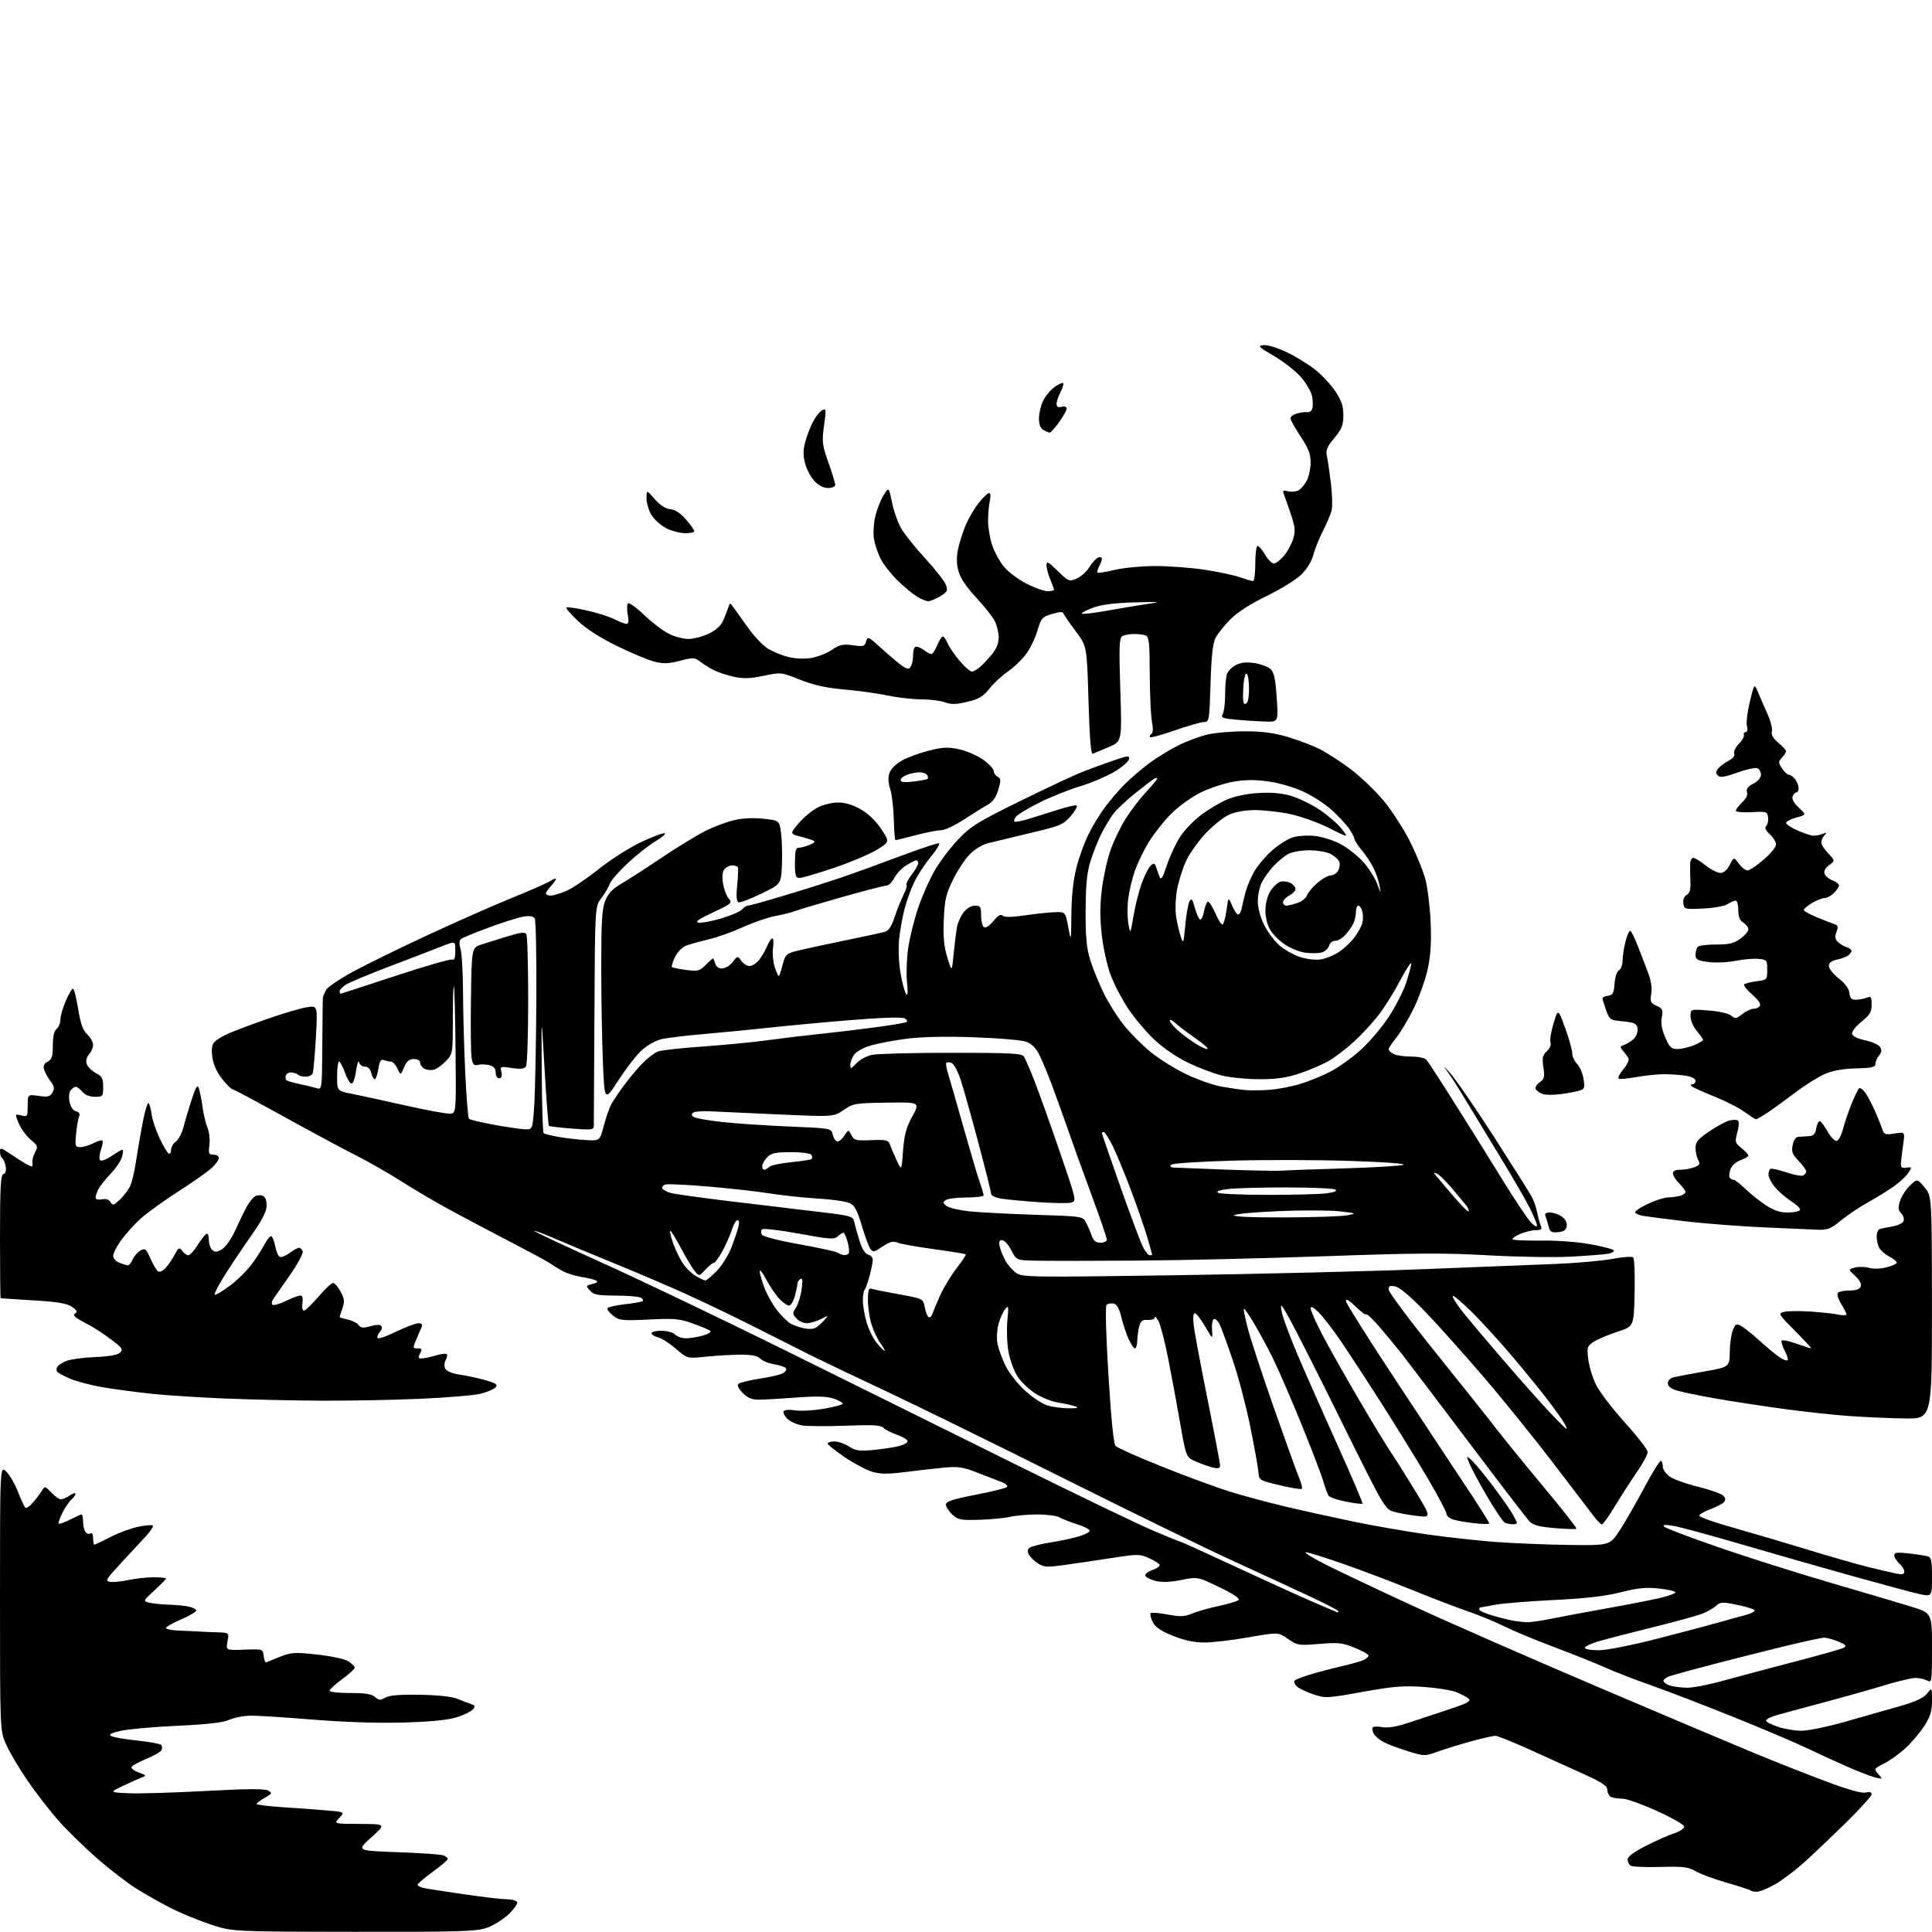 <?xml version="1.0" encoding="UTF-8" standalone="no"?>
<svg 
  version="1.1" 
  xmlns="http://www.w3.org/2000/svg" 
  xmlns:xlink="http://www.w3.org/1999/xlink" 
  xmlns:svg="http://www.w3.org/2000/svg"
  xmlns:rdf="http://www.w3.org/1999/02/22-rdf-syntax-ns#"
  xmlns:cc="http://creativecommons.org/ns#"
  xmlns:dc="http://purl.org/dc/elements/1.1/"
  viewBox="0 0 768 768"
  width="768"
  height="768"
>
<style>svg {background-color: white; }</style>"
<path stroke="none" fill="black" fill-rule="evenodd" d="M140.57,767.93C92.50,767.86 92.50,767.86 84.00,765.10C79.33,763.58 72.14,760.63 68.03,758.55C63.92,756.46 57.62,752.90 54.03,750.64C50.44,748.38 43.45,742.98 38.50,738.65C33.55,734.32 26.69,727.61 23.26,723.75C19.83,719.88 14.30,712.73 10.96,707.86C7.62,702.99 3.79,696.51 2.44,693.47C0.00,687.94 0.00,687.94 0.00,635.30C0.00,582.65 0.00,582.65 2.43,584.93C3.76,586.18 5.86,589.75 7.08,592.86C8.31,595.96 9.63,598.86 10.02,599.31C10.40,599.76 11.90,598.72 13.34,597.01C14.78,595.30 16.38,593.14 16.90,592.21C17.74,590.72 18.12,590.83 20.37,593.27C21.76,594.77 23.50,596.00 24.23,596.00C24.96,596.00 26.56,595.30 27.78,594.44C29.00,593.59 30.00,593.31 30.00,593.82C30.00,594.33 29.29,595.34 28.43,596.06C27.56,596.78 25.96,599.13 24.86,601.28C23.76,603.43 23.07,605.41 23.33,605.67C23.59,605.93 25.63,605.21 27.86,604.07C30.09,602.93 32.16,602.00 32.46,602.00C32.76,602.00 33.01,603.24 33.02,604.75C33.02,606.26 33.42,608.12 33.90,608.88C34.38,609.64 35.28,609.95 35.89,609.57C36.59,609.13 37.00,609.82 37.00,611.44C37.00,612.85 37.24,614.00 37.54,614.00C37.84,614.00 40.65,612.67 43.79,611.04C46.93,609.41 51.89,607.56 54.82,606.94C57.74,606.32 60.42,606.08 60.75,606.42C61.09,606.76 59.81,608.72 57.91,610.77C56.00,612.82 51.53,617.65 47.97,621.49C42.08,627.86 41.70,628.51 43.79,628.82C45.05,629.00 48.33,628.67 51.09,628.07C53.84,627.48 58.33,627.00 61.05,627.00C63.77,627.00 66.00,627.22 66.00,627.48C66.00,627.74 63.91,629.88 61.36,632.23C56.73,636.50 56.73,636.50 59.61,637.13C61.20,637.48 64.58,637.82 67.12,637.88C69.67,637.95 73.16,638.28 74.88,638.62C76.59,638.97 78.00,639.68 78.00,640.20C78.00,640.72 75.30,642.31 72.00,643.74C68.70,645.16 66.00,646.70 66.00,647.16C66.00,647.62 68.36,648.08 71.25,648.19C74.14,648.29 77.62,648.46 79.00,648.55C80.38,648.65 83.66,648.79 86.30,648.87C91.09,649.00 91.09,649.00 90.43,652.51C89.77,656.03 89.77,656.03 97.14,655.76C104.50,655.50 104.50,655.50 104.82,658.31C105.00,659.85 105.45,660.98 105.83,660.81C106.20,660.64 108.70,659.63 111.38,658.56C115.82,656.81 117.16,656.73 126.18,657.73C131.87,658.36 137.14,659.51 138.55,660.44C139.90,661.32 141.00,662.45 141.00,662.94C141.00,663.43 138.75,665.48 136.00,667.50C133.25,669.52 131.00,671.58 131.00,672.09C131.00,672.59 134.68,673.00 139.17,673.00C145.21,673.00 147.80,673.41 149.09,674.58C150.58,675.93 151.18,675.96 153.17,674.83C154.80,673.90 158.94,673.56 166.97,673.70C174.37,673.83 179.70,674.42 181.97,675.36C183.91,676.17 186.34,677.10 187.36,677.43C188.88,677.91 189.00,678.30 187.99,679.51C187.31,680.33 184.45,681.73 181.63,682.62C178.15,683.73 171.36,684.41 160.50,684.73C150.44,685.02 137.18,684.60 124.78,683.60C113.93,682.72 102.78,682.00 99.99,682.00C97.21,682.00 93.26,682.73 91.22,683.62C88.59,684.77 82.52,685.47 70.50,686.02C61.15,686.45 51.06,687.35 48.09,688.02C44.04,688.93 43.07,689.46 44.26,690.12C45.13,690.61 49.74,691.41 54.51,691.89C59.27,692.37 63.56,693.16 64.04,693.64C64.52,694.12 64.56,695.10 64.12,695.80C63.68,696.51 60.88,698.08 57.90,699.30C54.92,700.51 52.38,701.95 52.25,702.50C52.13,703.05 53.49,704.01 55.26,704.64C58.14,705.65 58.28,705.86 56.50,706.51C55.40,706.92 52.02,708.43 49.00,709.87C43.50,712.49 43.50,712.49 51.00,712.84C55.12,713.04 68.88,712.63 81.56,711.95C98.03,711.05 105.17,711.00 106.54,711.76C108.32,712.76 108.23,712.96 105.23,714.67C103.46,715.67 102.01,716.77 102.01,717.11C102.00,717.44 106.61,718.01 112.25,718.38C117.89,718.74 125.78,719.32 129.79,719.66C137.08,720.28 137.08,720.28 134.87,722.64C132.65,725.00 132.65,725.00 143.08,725.04C153.50,725.08 153.50,725.08 147.60,730.38C141.71,735.68 141.71,735.68 158.10,736.27C167.12,736.59 175.29,737.16 176.25,737.54C177.21,737.91 178.00,738.55 178.00,738.96C178.00,739.38 175.30,741.68 172.00,744.08C168.70,746.49 166.00,748.79 166.00,749.21C166.00,749.62 167.01,750.19 168.25,750.47C169.49,750.76 176.73,751.89 184.35,752.99C191.97,754.10 199.70,755.00 201.54,755.00C203.38,755.00 205.18,755.48 205.54,756.06C205.90,756.65 204.39,758.84 202.19,760.94C199.98,763.04 196.03,765.48 193.41,766.38C189.26,767.79 182.44,767.99 140.57,767.93zM698.42,751.99C697.27,752.00 696.10,751.77 695.82,751.48C695.53,751.20 691.30,749.82 686.40,748.41C681.51,747.00 675.96,744.95 674.07,743.85C671.12,742.13 669.15,741.89 660.07,742.14C654.26,742.30 648.94,742.08 648.25,741.65C647.56,741.23 647.00,740.11 647.00,739.17C647.00,738.05 649.51,736.18 654.25,733.76C658.24,731.72 663.30,729.48 665.50,728.77C667.70,728.07 669.50,726.88 669.50,726.14C669.50,725.38 664.70,722.62 658.66,719.89C652.70,717.20 646.55,715.00 644.99,715.00C643.44,715.00 641.45,714.73 640.58,714.39C639.71,714.06 638.98,712.82 638.96,711.64C638.92,709.93 637.08,708.66 629.71,705.29C624.64,702.97 614.96,698.58 608.20,695.54C601.43,692.49 595.25,690.00 594.46,690.00C593.67,690.00 589.53,690.94 585.26,692.08C580.99,693.23 574.98,695.07 571.89,696.17C566.28,698.17 566.28,698.17 559.67,696.13C556.04,695.00 551.71,693.39 550.06,692.53C548.41,691.68 546.61,690.14 546.06,689.12C545.52,688.10 545.36,686.97 545.71,686.62C546.07,686.27 547.79,686.24 549.54,686.57C551.53,686.95 555.10,686.39 559.11,685.09C562.62,683.94 569.94,681.53 575.37,679.72C583.40,677.05 584.97,676.22 583.79,675.24C583.00,674.58 580.81,673.41 578.92,672.65C577.04,671.88 571.20,670.95 565.94,670.58C557.95,670.02 553.97,670.34 541.72,672.54C527.51,675.10 526.91,675.13 522.02,673.51C519.24,672.58 516.28,671.13 515.42,670.28C514.57,669.43 514.24,668.40 514.69,668.01C515.13,667.61 517.75,666.59 520.50,665.74C523.25,664.89 528.88,663.40 533.00,662.44C537.12,661.48 541.29,660.30 542.25,659.81C543.21,659.33 544.00,658.55 544.00,658.08C544.00,657.61 541.52,656.23 538.50,655.00C533.64,653.03 531.99,652.85 524.44,653.48C516.22,654.16 515.73,654.08 512.00,651.50C508.11,648.80 508.11,648.80 496.10,650.90C489.49,652.06 481.48,652.97 478.29,652.92C474.43,652.87 470.34,651.95 466.01,650.17C461.29,648.22 459.15,646.72 458.17,644.67C457.43,643.12 457.09,641.58 457.42,641.25C457.75,640.92 460.77,641.16 464.13,641.79C469.21,642.73 470.86,642.67 473.87,641.40C475.87,640.56 480.64,639.22 484.49,638.40C488.33,637.59 491.89,636.51 492.40,636.00C492.98,635.42 490.02,633.48 484.69,630.92C476.05,626.77 476.05,626.77 469.54,628.07C465.09,628.95 461.86,629.07 459.34,628.43C457.31,627.92 455.48,626.99 455.28,626.36C455.08,625.74 456.28,624.75 457.95,624.17C459.63,623.58 461.00,622.70 461.00,622.20C461.00,621.71 459.17,620.48 456.94,619.47C453.06,617.72 452.39,617.72 442.19,619.29C436.31,620.20 427.84,621.45 423.37,622.07C416.13,623.08 414.96,623.02 412.58,621.46C411.12,620.50 409.50,618.93 408.98,617.96C408.34,616.77 408.44,615.90 409.27,615.25C409.95,614.73 413.65,613.79 417.50,613.17C421.35,612.55 426.45,611.47 428.82,610.77C431.20,610.07 433.15,609.05 433.15,608.50C433.16,607.95 430.99,606.82 428.33,605.98C425.67,605.14 422.52,603.90 421.32,603.23C420.11,602.55 416.06,602.01 412.32,602.02C408.57,602.04 403.70,602.46 401.50,602.97C399.30,603.48 393.79,604.00 389.27,604.14C381.81,604.36 380.79,604.16 378.52,602.01C377.13,600.71 376.00,598.94 376.01,598.08C376.01,596.86 378.71,595.97 387.74,594.21C394.20,592.96 399.84,591.56 400.29,591.11C400.74,590.66 399.85,589.80 398.31,589.20C396.76,588.60 392.42,586.92 388.66,585.45C382.74,583.15 380.91,582.87 375.16,583.42C371.50,583.77 364.55,584.56 359.71,585.17C352.92,586.04 349.97,586.01 346.71,585.05C344.40,584.37 339.46,581.75 335.75,579.23C332.04,576.71 329.00,574.28 329.00,573.82C329.00,573.37 330.24,573.00 331.75,573.01C333.26,573.01 335.85,573.91 337.50,575.00C340.02,576.67 341.54,576.89 347.00,576.40C350.57,576.07 355.22,575.37 357.31,574.85C359.41,574.32 360.96,573.39 360.76,572.78C360.55,572.16 358.61,571.05 356.45,570.30C354.28,569.55 351.89,568.32 351.14,567.57C350.06,566.49 346.88,566.31 336.05,566.74C328.50,567.04 320.65,566.97 318.61,566.59C316.56,566.20 314.00,565.00 312.91,563.91C311.82,562.82 311.20,561.49 311.52,560.96C311.86,560.42 313.88,560.28 316.10,560.63C318.29,560.98 323.44,560.69 327.54,559.99C331.64,559.29 335.00,558.37 335.00,557.94C335.00,557.51 333.34,556.61 331.31,555.94C328.68,555.07 324.60,554.95 317.06,555.51C311.25,555.95 304.59,556.34 302.25,556.38C298.90,556.43 297.41,555.87 295.28,553.74C293.57,552.03 292.93,550.69 293.54,550.11C294.07,549.60 297.81,548.68 301.87,548.07C305.92,547.45 310.09,546.49 311.14,545.92C312.20,545.36 312.79,544.47 312.47,543.95C312.15,543.43 310.08,542.72 307.88,542.36C305.67,542.01 303.14,541.00 302.26,540.11C301.13,538.98 298.82,538.50 294.57,538.50C291.23,538.50 285.06,538.85 280.85,539.28C273.20,540.07 273.20,540.07 268.69,536.16C266.21,534.02 263.02,531.97 261.59,531.61C260.17,531.25 259.00,530.52 259.00,529.98C259.00,529.44 260.77,529.00 262.93,529.00C265.09,529.00 267.53,529.67 268.36,530.50C269.18,531.33 271.13,532.00 272.68,531.99C274.23,531.99 277.24,531.51 279.37,530.91C281.50,530.32 282.85,529.50 282.37,529.08C281.89,528.65 278.80,527.33 275.50,526.14C270.20,524.22 268.16,524.03 257.94,524.53C247.21,525.04 246.18,524.93 243.68,522.96C242.19,521.79 241.21,520.47 241.49,520.02C241.77,519.57 244.81,518.88 248.25,518.48C251.69,518.09 254.89,517.54 255.36,517.26C255.83,516.98 255.60,516.36 254.86,515.89C254.11,515.42 249.63,515.02 244.90,515.02C237.66,515.00 236.03,514.69 234.54,513.05C232.83,511.16 232.87,511.07 235.51,510.41C237.44,509.92 237.84,509.50 236.88,508.99C236.12,508.59 233.52,507.97 231.09,507.60C228.67,507.23 225.29,506.16 223.59,505.22C221.89,504.29 219.82,503.01 219.00,502.39C218.18,501.77 210.97,497.87 203.00,493.73C195.03,489.58 184.00,483.75 178.50,480.76C173.00,477.77 164.45,472.73 159.50,469.57C154.55,466.41 146.45,461.78 141.50,459.29C136.55,456.79 123.65,449.86 112.84,443.88C102.03,437.89 92.80,432.98 92.34,432.95C91.88,432.92 90.06,431.10 88.31,428.91C86.31,426.41 84.86,423.24 84.44,420.45C83.97,417.33 84.18,415.49 85.12,414.35C85.86,413.46 88.50,411.84 90.99,410.76C93.47,409.67 100.46,407.06 106.52,404.94C112.59,402.83 119.52,400.78 121.92,400.40C126.29,399.70 126.29,399.70 125.56,412.49C125.16,419.52 124.60,425.89 124.31,426.64C124.02,427.39 122.78,428.00 121.56,428.00C120.34,428.00 119.02,427.69 118.64,427.31C118.26,426.93 117.10,426.49 116.07,426.33C115.04,426.17 113.95,426.69 113.64,427.49C113.34,428.28 113.49,429.18 113.98,429.49C114.47,429.79 116.81,430.44 119.18,430.94C121.56,431.44 124.51,432.16 125.75,432.54C128.00,433.23 128.00,433.23 128.12,415.37C128.18,405.54 128.29,397.05 128.37,396.50C128.45,395.95 129.03,394.59 129.67,393.47C130.31,392.36 135.03,389.15 140.16,386.35C145.30,383.54 158.72,376.96 170.00,371.72C181.28,366.49 196.35,359.83 203.50,356.93C210.65,354.04 217.51,351.01 218.75,350.22C219.99,349.42 221.00,349.07 221.00,349.43C221.00,349.79 220.10,351.05 219.00,352.23C217.90,353.41 217.00,354.74 217.00,355.19C217.00,355.63 217.86,356.00 218.92,356.00C219.97,356.00 222.78,355.16 225.17,354.14C227.55,353.11 233.32,349.21 238.00,345.48C242.68,341.74 250.23,336.92 254.79,334.77C259.36,332.62 263.59,331.03 264.21,331.24C264.83,331.44 263.23,332.85 260.65,334.36C258.07,335.87 253.06,339.82 249.52,343.13C245.98,346.44 242.78,350.13 242.40,351.32C242.02,352.52 240.54,355.04 239.11,356.92C236.50,360.35 236.50,360.35 236.30,402.92C236.19,426.34 236.08,446.35 236.05,447.40C236.00,449.16 235.40,449.25 227.31,448.63C222.54,448.26 218.43,447.76 218.19,447.52C217.95,447.28 217.18,437.05 216.47,424.79C215.19,402.50 215.19,402.50 215.35,426.17C215.43,439.18 215.76,450.10 216.09,450.42C216.41,450.74 219.11,451.43 222.09,451.95C225.06,452.47 229.96,453.03 232.96,453.19C238.43,453.50 238.43,453.50 240.02,447.50C240.90,444.20 242.23,440.38 242.97,439.00C243.72,437.62 246.06,434.14 248.19,431.26C250.31,428.37 253.66,424.41 255.62,422.45C257.58,420.48 260.25,418.47 261.55,417.98C262.86,417.48 270.80,416.60 279.21,416.02C287.62,415.43 299.23,414.31 305.00,413.52C310.77,412.73 320.23,411.59 326.00,411.00C331.77,410.41 341.67,409.22 347.99,408.37C354.31,407.52 359.88,406.58 360.37,406.27C360.86,405.97 360.52,405.31 359.62,404.81C358.61,404.24 350.52,404.50 338.24,405.50C327.38,406.38 312.88,407.73 306.00,408.49C299.12,409.25 287.43,410.39 280.00,411.03C272.57,411.66 264.81,412.61 262.74,413.13C260.67,413.65 257.32,415.53 255.30,417.29C253.28,419.06 249.08,424.43 245.97,429.23C240.31,437.96 240.31,437.96 239.66,422.23C239.30,413.58 239.01,396.50 239.00,384.27C239.00,366.27 239.30,361.28 240.59,358.06C241.75,355.17 243.45,353.34 246.84,351.38C249.40,349.89 256.68,345.20 263.00,340.96C269.32,336.71 277.20,331.90 280.50,330.26C283.80,328.62 288.88,326.71 291.80,326.03C295.13,325.24 299.46,325.03 303.49,325.46C309.87,326.15 309.87,326.15 310.50,331.32C310.85,334.17 310.99,339.86 310.82,343.96C310.50,351.43 310.50,351.43 302.60,355.26C298.26,357.37 294.19,358.90 293.55,358.66C292.76,358.35 292.60,356.26 293.05,351.86C293.41,348.36 293.52,345.16 293.29,344.75C293.07,344.34 292.06,344.00 291.06,344.00C290.06,344.00 288.68,344.68 288.00,345.51C287.16,346.51 286.97,348.42 287.42,351.23C287.79,353.55 288.82,356.24 289.70,357.22C291.20,358.88 290.82,359.22 283.40,362.71C277.61,365.44 276.08,366.52 277.69,366.78C278.89,366.97 283.00,366.19 286.82,365.05C290.64,363.92 294.33,362.31 295.01,361.49C295.69,360.67 296.74,360.00 297.35,360.00C297.96,360.00 304.54,358.17 311.98,355.93C319.42,353.69 329.55,350.48 334.50,348.80C339.45,347.12 349.97,343.30 357.88,340.33C365.79,337.36 372.70,335.07 373.22,335.24C373.75,335.42 372.33,337.80 370.06,340.53C367.79,343.26 364.84,347.75 363.50,350.50C362.16,353.25 360.38,358.16 359.54,361.42C358.70,364.68 357.74,370.11 357.39,373.49C357.04,376.88 357.29,382.78 357.93,386.60C358.58,390.42 359.57,394.22 360.13,395.03C360.85,396.07 360.97,394.72 360.55,390.46C360.22,387.14 360.42,381.10 360.99,377.05C361.57,373.00 363.34,365.79 364.93,361.04C366.52,356.29 369.52,349.50 371.60,345.95C373.67,342.40 377.87,336.87 380.93,333.65C385.86,328.46 388.67,326.72 405.50,318.45C415.95,313.31 426.98,308.13 430.00,306.94C433.02,305.75 438.57,303.71 442.32,302.42C448.43,300.32 449.10,300.25 448.80,301.78C448.62,302.73 446.00,304.98 442.99,306.78C439.97,308.59 433.78,311.21 429.24,312.60C424.69,313.99 417.43,316.90 413.11,319.07C408.78,321.23 404.67,323.69 403.98,324.53C403.28,325.36 402.95,326.29 403.25,326.58C403.54,326.87 406.19,326.37 409.14,325.46C412.09,324.55 417.31,322.91 420.75,321.82C424.19,320.73 427.44,319.98 427.97,320.17C428.50,320.35 427.48,322.20 425.72,324.28C422.69,327.83 421.73,328.24 409.50,331.16C402.35,332.86 394.81,334.66 392.74,335.17C390.68,335.67 387.45,337.61 385.58,339.48C383.71,341.35 380.70,345.90 378.88,349.59C376.04,355.37 375.52,357.58 375.18,365.50C374.87,372.44 375.22,376.16 376.58,380.61C378.38,386.50 378.38,386.50 379.09,379.16C379.49,375.13 380.09,370.34 380.43,368.51C380.77,366.69 381.97,364.03 383.10,362.60C384.30,361.08 386.15,360.00 387.57,360.00C389.73,360.00 390.00,360.44 390.00,363.94C390.00,366.11 390.52,368.20 391.15,368.59C391.82,369.01 393.39,367.97 394.91,366.11C396.72,363.89 397.84,363.24 398.56,363.96C399.28,364.68 402.04,364.65 407.55,363.85C411.92,363.22 417.30,362.65 419.50,362.60C423.50,362.50 423.50,362.50 424.64,368.50C425.78,374.50 425.78,374.50 425.89,363.41C425.96,356.05 426.65,349.78 427.93,344.77C428.99,340.61 431.21,334.54 432.86,331.28C434.51,328.01 437.53,323.13 439.58,320.42C441.63,317.71 445.15,313.67 447.41,311.43C449.66,309.19 453.98,305.52 457.00,303.28C460.02,301.05 465.20,297.88 468.50,296.25C471.80,294.61 476.96,292.70 479.97,291.99C482.98,291.28 489.73,290.70 494.97,290.71C501.92,290.72 506.53,291.34 512.00,292.98C516.12,294.22 521.75,296.35 524.50,297.72C527.25,299.10 532.76,302.65 536.74,305.63C540.72,308.60 546.68,314.29 549.98,318.27C553.28,322.24 558.01,329.55 560.49,334.50C562.97,339.45 565.73,346.20 566.61,349.50C567.49,352.80 568.43,360.45 568.70,366.50C569.04,374.36 568.73,379.64 567.59,385.00C566.72,389.12 564.26,396.10 562.14,400.50C560.01,404.90 556.86,410.25 555.13,412.39C553.41,414.53 552.00,416.65 552.00,417.10C552.00,417.56 552.87,418.40 553.93,418.96C555.00,419.53 558.13,420.00 560.89,420.00C563.69,420.00 566.38,420.55 566.97,421.25C567.54,421.94 569.74,425.20 571.86,428.50C573.99,431.80 578.55,439.00 582.01,444.50C585.48,450.00 592.34,461.02 597.26,469.00C602.18,476.98 607.29,484.61 608.60,485.98C609.92,487.34 611.00,487.89 611.00,487.20C611.00,486.51 609.62,483.21 607.93,479.86C606.24,476.52 600.56,466.74 595.29,458.14C590.03,449.54 583.70,439.12 581.23,435.00C578.75,430.88 575.78,426.35 574.61,424.94C573.45,423.53 574.16,424.13 576.20,426.26C578.23,428.40 586.16,439.90 593.82,451.82C601.48,463.74 608.33,474.62 609.05,476.00C609.76,477.38 610.67,480.07 611.05,482.00C611.43,483.93 612.08,486.29 612.48,487.25C613.07,488.66 612.70,489.00 610.57,489.00C609.12,489.00 606.31,489.68 604.31,490.51C602.32,491.35 600.98,492.31 601.33,492.66C601.67,493.01 606.81,493.23 612.73,493.15C618.93,493.07 627.22,493.69 632.26,494.61C637.07,495.49 641.24,496.58 641.51,497.02C641.79,497.47 640.78,498.08 639.26,498.37C637.74,498.66 631.10,499.19 624.50,499.54C617.90,499.90 603.05,499.65 591.50,499.00C574.25,498.02 562.73,498.08 527.00,499.36C503.07,500.21 469.32,501.00 452.00,501.11C434.68,501.22 416.80,501.24 412.27,501.15C404.04,501.00 404.04,501.00 402.00,497.00C400.88,494.80 399.24,493.00 398.37,493.00C397.14,493.00 396.94,493.62 397.46,495.75C397.83,497.26 398.90,499.80 399.82,501.40C400.74,502.99 402.62,505.08 404.00,506.05C406.35,507.71 410.03,507.76 466.50,506.94C499.50,506.46 543.83,505.38 565.00,504.55C586.17,503.72 610.25,502.76 618.50,502.43C626.75,502.10 636.86,501.19 640.96,500.42C645.06,499.65 648.79,499.39 649.24,499.84C649.69,500.29 649.93,506.65 649.78,513.97C649.50,527.27 649.50,527.27 642.94,529.39C639.34,530.56 635.12,532.35 633.57,533.36C630.92,535.10 630.78,535.52 631.35,540.30C631.68,543.09 633.07,547.66 634.43,550.45C635.80,553.24 640.98,560.02 645.94,565.51C650.91,571.01 654.97,576.27 654.98,577.20C654.99,578.14 653.05,581.74 650.67,585.20C648.29,588.67 644.37,594.76 641.94,598.75C639.52,602.74 637.21,606.00 636.81,606.00C636.41,606.00 634.96,604.54 633.58,602.75C632.21,600.96 624.90,591.40 617.35,581.50C609.80,571.60 597.25,556.08 589.45,547.00C581.66,537.92 571.28,526.34 566.39,521.26C560.95,515.61 556.43,511.79 554.75,511.41C552.51,510.90 552.00,511.13 552.02,512.64C552.03,513.66 560.37,524.85 570.56,537.50C580.74,550.15 591.51,563.67 594.47,567.54C597.44,571.41 605.99,581.93 613.48,590.91C620.97,599.88 626.90,607.44 626.64,607.69C626.39,607.95 622.50,607.83 618.00,607.44C611.56,606.88 609.40,606.28 607.84,604.61C606.76,603.45 595.69,589.00 583.26,572.50C570.83,556.00 559.05,540.48 557.09,538.00C555.13,535.52 551.31,530.91 548.60,527.74C545.90,524.57 543.45,522.22 543.16,522.51C542.86,522.80 540.91,521.37 538.81,519.32C536.27,516.83 535.00,516.11 535.00,517.16C535.00,518.02 544.95,533.75 557.11,552.12C569.26,570.48 582.09,589.88 585.61,595.24C589.12,600.60 592.00,605.26 592.00,605.59C592.00,605.92 589.19,605.87 585.75,605.47C582.31,605.08 578.49,604.37 577.25,603.90C576.01,603.43 575.00,602.45 575.00,601.72C575.00,600.98 571.72,594.79 567.71,587.94C563.69,581.10 555.53,567.85 549.57,558.50C543.61,549.15 536.11,537.67 532.92,532.99C529.72,528.31 525.74,523.16 524.05,521.55C521.97,519.55 521.00,519.10 521.00,520.13C521.00,520.95 523.09,525.65 525.64,530.57C528.20,535.48 534.78,547.15 540.27,556.50C545.75,565.85 551.59,575.45 553.23,577.83C554.87,580.22 559.09,586.92 562.61,592.72C569.01,603.28 569.01,603.28 563.26,602.60C560.09,602.24 555.92,601.48 554.00,600.93C550.60,599.95 550.03,598.98 533.58,565.71C524.28,546.90 514.91,528.35 512.76,524.50C509.09,517.92 508.89,517.74 509.50,521.41C509.86,523.57 512.79,531.49 516.01,539.03C519.23,546.56 526.40,562.76 531.94,575.02C537.48,587.28 541.83,597.50 541.60,597.73C541.38,597.95 538.46,597.60 535.11,596.94C531.77,596.28 528.66,595.24 528.19,594.62C527.73,594.01 526.78,591.48 526.08,589.00C525.38,586.52 521.43,576.18 517.29,566.01C513.16,555.84 507.98,543.92 505.78,539.51C503.58,535.10 500.21,528.89 498.28,525.69C496.36,522.50 494.63,520.04 494.44,520.23C494.25,520.42 494.96,523.93 496.01,528.04C497.07,532.14 501.72,546.30 506.34,559.50C510.97,572.70 515.49,585.26 516.39,587.40C517.29,589.55 517.79,591.55 517.49,591.84C517.20,592.13 513.26,591.49 508.73,590.41C500.50,588.45 500.50,588.45 500.21,584.98C500.05,583.06 498.60,574.98 496.98,567.00C495.36,559.02 492.29,547.33 490.14,541.00C488.00,534.67 485.66,528.25 484.95,526.72C484.24,525.20 483.17,524.11 482.58,524.32C481.98,524.52 481.63,526.43 481.80,528.59C482.10,532.50 482.10,532.50 479.03,527.25C477.34,524.36 475.50,522.00 474.95,522.00C474.31,522.00 474.17,523.94 474.58,527.25C474.94,530.14 477.43,543.42 480.12,556.76C482.80,570.11 485.00,581.71 485.00,582.53C485.00,583.66 484.32,583.88 482.25,583.40C480.74,583.05 477.70,581.98 475.50,581.04C471.50,579.32 471.50,579.32 469.16,565.91C467.88,558.53 465.73,546.94 464.39,540.14C463.05,533.34 461.30,526.59 460.52,525.14C459.73,523.69 459.06,523.03 459.04,523.69C459.02,524.35 457.81,524.79 456.32,524.69C454.24,524.54 453.48,525.06 452.92,527.00C452.52,528.38 452.15,530.96 452.10,532.75C452.04,534.54 451.62,536.00 451.15,536.00C450.69,536.00 449.55,534.31 448.62,532.25C447.70,530.19 446.40,526.26 445.72,523.51C444.87,520.03 443.94,518.42 442.64,518.17C441.62,517.97 440.38,518.22 439.88,518.72C439.33,519.27 439.63,530.40 440.62,546.57C441.69,564.24 442.68,573.95 443.48,574.81C444.15,575.53 452.53,579.26 462.10,583.08C471.67,586.91 483.77,591.36 489.00,592.98C494.23,594.60 504.12,597.26 511.00,598.89C517.88,600.52 530.02,603.20 538.00,604.85C545.98,606.50 559.02,608.78 567.00,609.91C574.98,611.04 587.35,612.41 594.50,612.95C601.65,613.48 614.81,614.02 623.73,614.14C639.97,614.36 639.97,614.36 644.04,608.07C646.27,604.61 650.70,596.87 653.88,590.89C657.07,584.90 659.97,580.30 660.33,580.67C660.70,581.03 661.00,582.13 661.00,583.09C661.00,584.06 662.12,585.74 663.49,586.81C664.86,587.89 670.02,589.77 674.95,590.99C679.89,592.21 684.46,593.85 685.12,594.65C686.03,595.75 686.04,596.36 685.14,597.26C684.50,597.90 682.07,599.13 679.74,599.99C677.41,600.85 675.50,601.99 675.50,602.53C675.51,603.06 681.58,605.21 689.00,607.29C696.43,609.38 709.70,613.29 718.50,615.99C727.30,618.69 738.10,621.79 742.50,622.88C746.90,623.97 751.96,625.16 753.75,625.51C756.20,626.00 757.00,625.81 757.00,624.73C757.00,623.95 756.10,622.50 755.00,621.50C753.90,620.50 753.00,619.05 753.00,618.27C753.00,617.14 754.15,616.99 758.75,617.51C761.91,617.87 765.29,618.38 766.25,618.65C767.73,619.06 768.00,620.36 768.00,626.98C768.00,634.82 768.00,634.82 762.25,633.48C759.09,632.74 746.74,629.40 734.81,626.07C722.87,622.73 703.30,617.13 691.31,613.62C679.31,610.11 667.48,606.91 665.00,606.52C661.81,606.00 660.80,606.11 661.52,606.87C662.08,607.46 671.74,611.13 682.99,615.02C694.23,618.91 714.25,625.25 727.47,629.11C740.69,632.96 755.21,637.26 759.75,638.67C768.00,641.24 768.00,641.24 768.00,655.15C768.00,668.60 767.94,669.04 766.07,668.04C765.00,667.47 762.91,667.00 761.43,667.00C759.94,667.00 754.40,668.32 749.11,669.93C743.82,671.55 732.52,674.72 724.00,676.99C715.48,679.25 707.04,681.56 705.25,682.13C703.46,682.69 702.00,683.53 702.00,683.98C702.00,684.44 704.11,685.53 706.68,686.41C709.25,687.28 713.49,688.00 716.09,688.00C718.69,688.00 726.37,686.43 733.16,684.50C739.95,682.58 749.68,679.81 754.80,678.35C761.52,676.43 764.64,675.00 766.05,673.21C768.00,670.73 768.00,670.73 768.00,676.03C768.00,680.23 767.37,682.31 764.94,686.09C763.26,688.70 759.93,692.65 757.54,694.85C755.15,697.06 751.31,699.82 749.01,701.00C744.86,703.11 744.84,703.16 746.66,705.22C748.49,707.28 748.48,707.29 745.50,706.58C743.85,706.18 738.90,704.29 734.50,702.36C730.10,700.44 722.90,697.13 718.50,695.02C714.10,692.90 701.05,687.36 689.50,682.70C677.95,678.05 663.10,672.33 656.50,670.00C649.90,667.68 641.58,664.45 638.00,662.83C634.42,661.21 625.42,657.61 618.00,654.82C610.58,652.04 601.58,648.30 598.00,646.51C594.42,644.72 587.90,642.03 583.50,640.53C579.10,639.03 569.43,635.33 562.01,632.30C554.60,629.27 542.26,624.59 534.61,621.90C526.95,619.20 519.97,617.02 519.09,617.05C518.22,617.08 521.55,619.17 526.50,621.70C531.45,624.23 547.42,631.80 562.00,638.52C576.58,645.24 609.65,659.74 635.50,670.74C661.35,681.74 689.13,693.48 697.24,696.84C705.35,700.19 718.12,705.23 725.62,708.04C734.59,711.41 740.06,712.95 741.63,712.56C743.20,712.16 744.00,712.39 744.00,713.25C744.00,713.96 739.39,719.06 733.75,724.58C728.11,730.11 720.65,737.20 717.16,740.35C713.67,743.49 708.50,747.40 705.66,749.02C702.82,750.65 699.56,751.99 698.42,751.99zM670.58,670.90C672.82,670.96 679.34,669.69 685.08,668.09C690.81,666.50 703.58,663.09 713.45,660.53C723.32,657.97 732.09,655.48 732.95,655.00C734.18,654.30 733.74,653.80 730.78,652.56C728.74,651.70 726.22,651.00 725.19,651.00C724.16,651.00 716.83,652.59 708.91,654.52C700.98,656.46 688.42,659.63 681.00,661.57C673.58,663.51 666.01,665.57 664.20,666.14C662.38,666.72 661.07,667.70 661.27,668.32C661.48,668.94 662.74,669.75 664.07,670.12C665.41,670.50 668.33,670.85 670.58,670.90zM635.43,656.00C638.60,656.00 648.27,654.10 658.68,651.44C668.48,648.93 679.42,646.04 683.00,645.01C686.58,643.98 691.47,642.62 693.88,642.00C696.32,641.36 697.87,640.48 697.38,640.00C696.89,639.54 693.71,638.58 690.29,637.89C684.78,636.76 683.88,636.80 682.25,638.27C681.25,639.18 678.87,640.57 676.96,641.36C675.06,642.15 666.08,644.63 657.00,646.87C647.92,649.11 638.14,651.65 635.25,652.51C632.36,653.37 630.00,654.51 630.00,655.04C630.00,655.57 632.44,656.00 635.43,656.00zM606.79,644.86C608.05,644.94 612.33,644.34 616.29,643.54C620.26,642.73 630.02,640.91 638.00,639.48C645.98,638.06 655.54,636.20 659.25,635.37C662.96,634.53 666.00,633.46 666.00,633.00C666.00,632.54 663.07,631.85 659.48,631.46C654.36,630.91 651.10,631.23 644.23,632.96C638.02,634.53 630.30,635.41 617.50,636.04C607.60,636.52 597.08,637.38 594.11,637.96C591.15,638.53 588.56,639.00 588.36,639.00C588.16,639.00 588.00,639.38 588.00,639.84C588.00,640.30 590.59,641.42 593.75,642.33C596.91,643.23 600.62,644.14 602.00,644.35C603.38,644.56 605.53,644.79 606.79,644.86zM531.75,640.97C531.89,640.98 532.00,640.75 532.00,640.45C532.00,640.15 526.94,637.53 520.75,634.62C514.56,631.72 500.73,625.33 490.01,620.42C479.28,615.51 448.91,600.70 422.51,587.50C396.10,574.30 364.60,558.85 352.50,553.16C340.40,547.47 327.12,541.14 323.00,539.10C318.88,537.05 308.98,532.07 301.00,528.02C293.02,523.97 280.65,518.00 273.50,514.76C266.35,511.51 253.53,506.02 245.00,502.54C236.47,499.07 225.72,494.59 221.11,492.59C216.49,490.59 212.56,489.11 212.36,489.30C212.17,489.49 224.27,495.17 239.26,501.93C254.24,508.68 287.65,524.67 313.50,537.46C339.35,550.26 380.07,570.42 404.00,582.27C427.93,594.12 452.36,605.89 458.29,608.41C464.23,610.93 469.32,613.00 469.60,613.00C469.88,613.00 479.42,617.34 490.80,622.64C502.19,627.94 516.00,634.22 521.50,636.60C527.00,638.98 531.61,640.95 531.75,640.97zM601.25,605.92C600.29,605.88 598.94,605.62 598.26,605.34C597.58,605.07 594.50,600.55 591.42,595.31C588.33,590.07 585.13,584.15 584.29,582.14C582.77,578.50 582.77,578.50 585.02,580.50C586.25,581.60 589.81,585.88 592.93,590.00C596.06,594.12 599.60,599.13 600.81,601.12C602.01,603.11 603.00,605.02 603.00,605.37C603.00,605.72 602.21,605.96 601.25,605.92zM622.66,568.00C622.88,568.00 622.59,567.11 622.01,566.02C621.43,564.93 618.65,561.00 615.84,557.27C613.03,553.55 606.55,545.55 601.43,539.50C596.32,533.45 588.96,525.37 585.09,521.55C581.22,517.74 577.80,514.86 577.49,515.17C577.19,515.48 578.83,518.16 581.16,521.12C583.48,524.08 590.81,532.79 597.44,540.49C604.07,548.18 612.37,557.52 615.87,561.24C619.38,564.96 622.43,568.00 622.66,568.00zM757.25,563.86C751.34,563.78 741.34,563.34 735.04,562.89C728.74,562.44 716.82,561.14 708.54,560.00C700.27,558.87 688.33,557.03 682.00,555.93C675.67,554.82 668.81,553.41 666.75,552.80C664.20,552.04 663.00,551.10 663.00,549.86C663.00,548.80 663.94,547.81 665.25,547.49C666.49,547.20 672.00,546.15 677.50,545.18C687.50,543.40 687.50,543.40 687.61,537.45C687.66,534.18 688.22,530.24 688.85,528.71C689.84,526.28 690.25,526.06 692.06,527.03C693.20,527.64 696.56,530.34 699.52,533.01C702.47,535.69 706.06,538.65 707.48,539.58C708.90,540.51 710.31,541.03 710.60,540.73C710.90,540.43 710.41,538.76 709.51,537.03C708.61,535.29 708.02,533.48 708.19,533.00C708.36,532.53 710.96,533.01 713.96,534.07C716.97,535.13 719.65,536.00 719.93,536.00C720.22,536.00 717.35,532.88 713.56,529.06C706.85,522.29 706.74,522.10 709.23,521.48C710.64,521.13 715.32,521.07 719.64,521.36C723.96,521.65 728.96,522.19 730.75,522.57C732.54,522.94 734.00,522.91 734.00,522.49C734.00,522.08 733.07,520.23 731.93,518.39C730.79,516.54 730.14,514.58 730.49,514.02C730.83,513.46 732.91,513.00 735.09,513.00C737.80,513.00 739.26,512.49 739.67,511.41C740.06,510.41 739.24,508.85 737.47,507.21C734.66,504.60 734.66,504.60 737.36,503.88C738.84,503.48 741.37,503.53 742.96,503.99C744.66,504.48 747.56,504.39 749.93,503.79C752.17,503.22 754.00,502.37 754.00,501.90C754.00,501.44 752.66,500.36 751.03,499.52C749.40,498.67 747.60,497.11 747.03,496.06C746.46,495.00 746.00,492.96 746.00,491.53C746.00,490.11 746.56,488.76 747.25,488.55C747.94,488.33 750.21,487.87 752.30,487.52C754.39,487.17 756.37,486.20 756.69,485.37C757.01,484.53 756.59,483.16 755.76,482.33C754.55,481.12 754.45,480.13 755.28,477.44C755.85,475.59 757.62,472.82 759.23,471.29C762.14,468.50 762.14,468.50 765.04,472.00C767.95,475.50 767.95,475.50 767.97,519.75C768.00,564.00 768.00,564.00 757.25,563.86zM425.00,559.83C428.22,559.86 428.93,559.65 427.50,559.08C426.40,558.64 423.42,557.97 420.88,557.60C418.34,557.22 414.20,555.61 411.68,554.01C409.16,552.41 405.95,549.38 404.55,547.26C403.15,545.15 401.52,540.75 400.91,537.48C400.31,534.22 400.10,528.61 400.44,525.02C401.02,519.01 400.94,518.65 399.51,520.47C398.66,521.55 397.48,524.21 396.90,526.38C396.31,528.55 396.12,531.93 396.47,533.91C396.82,535.88 398.23,539.84 399.60,542.69C401.02,545.65 404.41,550.01 407.51,552.83C410.62,555.67 414.54,558.21 416.71,558.79C418.80,559.34 422.52,559.81 425.00,559.83zM127.50,556.79C116.50,556.73 99.40,556.35 89.50,555.94C79.60,555.54 66.55,554.70 60.50,554.07C54.45,553.44 45.61,552.26 40.84,551.45C36.08,550.64 30.14,549.06 27.64,547.96C25.13,546.85 22.87,545.60 22.61,545.17C22.35,544.75 22.45,543.89 22.84,543.26C23.22,542.64 24.88,541.60 26.52,540.96C28.16,540.31 33.29,539.63 37.92,539.44C43.51,539.21 46.81,538.61 47.77,537.66C49.02,536.41 48.51,535.70 43.85,532.23C40.91,530.03 36.92,527.45 35.00,526.49C33.08,525.53 30.92,524.28 30.20,523.71C29.22,522.93 29.20,522.50 30.08,521.95C30.88,521.46 30.37,520.64 28.55,519.44C26.51,518.11 22.67,517.47 13.17,516.91C6.20,516.49 0.39,516.12 0.25,516.08C0.11,516.03 -0.00,505.02 -0.00,491.61C-0.00,471.82 0.26,467.11 1.38,466.69C2.25,466.35 2.57,465.22 2.26,463.56C1.98,462.14 1.36,460.73 0.88,460.43C0.40,460.13 0.00,458.99 0.00,457.89C0.00,456.05 0.31,456.12 4.25,458.80C6.59,460.40 9.55,462.25 10.83,462.93C12.87,464.01 13.12,463.93 12.87,462.33C12.72,461.32 13.20,459.40 13.94,458.05C15.18,455.78 15.05,455.41 12.18,453.01C10.47,451.58 8.35,448.69 7.47,446.58C5.87,442.75 5.87,442.75 8.43,443.39C10.90,444.01 11.00,443.87 11.00,439.54C11.00,435.04 11.00,435.04 15.40,435.64C19.14,436.15 19.96,435.94 20.88,434.23C21.72,432.65 21.56,431.71 20.12,429.86C19.10,428.56 17.97,426.51 17.59,425.31C17.08,423.69 17.43,422.84 18.95,422.03C20.62,421.13 21.00,419.95 21.00,415.59C21.00,412.06 21.51,409.82 22.50,409.00C23.33,408.32 24.00,406.66 24.00,405.31C24.00,403.97 24.96,400.65 26.12,397.94C27.29,395.22 28.59,393.00 29.00,393.00C29.42,393.00 30.35,396.60 31.06,400.99C32.03,406.98 32.94,409.54 34.68,411.17C35.96,412.37 37.00,414.25 37.00,415.35C37.00,416.44 36.28,418.13 35.41,419.10C34.42,420.19 34.07,421.64 34.48,422.94C34.84,424.08 36.46,425.70 38.07,426.54C40.56,427.83 41.00,428.64 41.00,432.03C41.00,435.85 40.88,436.00 37.72,436.00C35.68,436.00 33.80,435.24 32.73,434.00C31.79,432.90 30.62,432.00 30.13,432.00C29.64,432.00 28.74,432.61 28.12,433.36C27.45,434.16 27.26,436.06 27.65,437.99C28.05,440.02 29.03,441.46 30.21,441.76C31.51,442.11 31.90,442.77 31.43,443.88C31.05,444.77 30.52,447.86 30.25,450.75C29.79,455.62 29.91,456.00 31.93,456.00C33.12,456.00 35.47,455.29 37.14,454.43C38.82,453.56 40.42,453.09 40.71,453.38C41.00,453.66 40.72,455.35 40.10,457.14C39.48,458.92 39.35,460.75 39.81,461.21C40.27,461.67 42.32,460.91 44.37,459.52C46.41,458.14 48.34,457.00 48.65,457.00C48.96,457.00 48.91,458.24 48.54,459.75C48.17,461.26 46.15,464.30 44.05,466.50C41.95,468.70 39.73,471.48 39.12,472.68C38.50,473.89 38.00,475.40 38.00,476.05C38.00,476.78 38.98,477.05 40.53,476.75C42.19,476.43 43.36,476.82 43.95,477.88C44.74,479.29 45.17,479.19 47.52,476.99C48.99,475.62 50.81,473.31 51.57,471.85C52.33,470.39 53.44,465.89 54.03,461.85C54.63,457.81 55.83,450.80 56.71,446.28C57.58,441.76 58.62,438.27 59.01,438.51C59.41,438.75 59.97,440.73 60.26,442.91C60.55,445.09 61.96,449.35 63.40,452.38C64.83,455.41 66.45,458.16 67.00,458.50C67.55,458.84 68.00,458.22 68.00,457.12C68.00,456.01 68.86,454.51 69.90,453.78C70.95,453.05 72.32,450.44 72.96,447.98C73.59,445.51 75.05,440.59 76.21,437.04C77.83,432.02 78.46,431.02 79.02,432.54C79.42,433.62 80.08,436.93 80.49,439.91C80.90,442.89 81.80,446.68 82.50,448.33C83.19,449.99 83.53,453.07 83.25,455.17C82.79,458.57 82.97,459.00 84.87,459.00C86.04,459.00 87.00,459.59 87.00,460.31C87.00,461.04 85.76,462.79 84.25,464.21C82.74,465.64 76.78,469.84 71.00,473.55C65.22,477.26 58.48,482.12 56.00,484.34C53.52,486.57 50.04,490.41 48.25,492.87C46.46,495.34 45.00,498.18 45.00,499.20C45.00,500.27 46.09,501.46 47.57,502.02C48.98,502.56 50.48,503.00 50.90,503.00C51.33,503.00 52.18,501.90 52.79,500.56C53.40,499.22 54.80,497.64 55.90,497.05C57.67,496.10 58.12,496.48 59.84,500.36C60.90,502.77 62.26,505.04 62.85,505.41C63.44,505.77 64.73,505.23 65.71,504.19C66.70,503.16 68.33,500.79 69.34,498.92C71.01,495.83 71.29,495.68 72.45,497.26C73.15,498.22 74.23,499.00 74.85,499.00C75.47,499.00 77.09,497.24 78.45,495.08C79.81,492.93 81.39,490.88 81.96,490.53C82.59,490.14 83.00,491.04 83.00,492.82C83.00,494.43 83.64,496.29 84.43,496.94C85.56,497.88 86.41,497.78 88.41,496.47C89.80,495.55 92.09,492.26 93.49,489.15C94.88,486.04 96.87,481.94 97.89,480.03C98.92,478.12 100.43,476.13 101.25,475.62C102.06,475.10 103.46,474.96 104.36,475.31C105.42,475.72 106.00,477.10 105.99,479.22C105.99,481.64 104.24,484.98 99.31,492.00C95.64,497.23 90.89,504.36 88.75,507.85C86.61,511.34 85.08,514.42 85.35,514.69C85.62,514.96 88.29,513.37 91.29,511.16C94.28,508.95 98.31,504.97 100.24,502.32C102.16,499.67 104.49,496.02 105.41,494.22C106.33,492.41 107.46,491.17 107.93,491.46C108.39,491.74 109.07,493.54 109.43,495.45C109.78,497.37 110.55,499.22 111.13,499.58C111.71,499.94 113.48,499.28 115.05,498.12C116.63,496.95 118.34,496.00 118.85,496.00C119.37,496.00 120.03,496.63 120.32,497.40C120.62,498.18 118.31,502.48 115.18,506.98C112.06,511.47 109.07,515.77 108.54,516.53C108.00,517.28 107.90,518.24 108.31,518.64C108.71,519.05 111.07,518.39 113.55,517.19C116.03,515.98 118.64,515.00 119.35,515.00C120.23,515.00 120.51,515.98 120.21,518.00C119.97,519.69 120.23,521.00 120.81,521.00C121.38,521.00 123.96,518.52 126.54,515.50C129.13,512.48 131.76,510.00 132.39,510.00C133.03,510.00 134.38,511.54 135.39,513.43C136.93,516.29 137.05,517.41 136.12,520.08C135.50,521.85 135.00,523.42 135.00,523.57C135.00,523.72 136.46,524.16 138.24,524.55C140.02,524.94 141.95,525.92 142.55,526.73C143.40,527.90 144.36,528.00 147.30,527.18C149.76,526.50 151.19,526.50 151.61,527.17C151.95,527.72 151.72,528.68 151.11,529.29C150.50,529.90 150.00,530.97 150.00,531.66C150.00,532.47 152.57,531.69 157.22,529.46C161.19,527.56 165.29,526.00 166.33,526.00C167.45,526.00 168.00,526.51 167.70,527.25C167.41,527.94 166.46,530.19 165.58,532.25C164.02,535.89 164.04,536.00 166.02,536.00C167.76,536.00 167.91,536.30 167.00,538.00C166.13,539.63 166.24,540.00 167.60,540.00C168.52,540.00 171.01,539.48 173.14,538.84C175.27,538.20 177.27,537.94 177.59,538.25C177.90,538.57 177.71,539.67 177.17,540.69C176.56,541.82 176.52,543.18 177.07,544.16C177.60,545.10 179.95,546.05 182.73,546.44C185.36,546.80 189.90,547.78 192.83,548.60C197.09,549.80 197.94,550.37 197.05,551.44C196.44,552.18 193.82,553.32 191.22,553.99C188.62,554.65 177.72,555.58 167.00,556.05C156.28,556.52 138.50,556.85 127.50,556.79zM351.66,537.00C351.92,537.00 351.15,535.62 349.95,533.93C348.75,532.24 347.14,528.79 346.38,526.27C345.62,523.75 345.00,519.46 345.00,516.73C345.00,513.19 345.35,511.92 346.25,512.26C346.94,512.52 351.88,513.52 357.23,514.48C366.95,516.23 366.95,516.23 367.59,519.62C367.94,521.49 368.63,523.27 369.12,523.57C369.61,523.88 370.29,523.31 370.63,522.31C370.97,521.32 372.34,518.04 373.67,515.04C375.00,512.03 377.93,507.19 380.18,504.26C382.44,501.34 384.11,498.80 383.89,498.61C383.68,498.42 377.88,497.48 371.00,496.52C364.12,495.57 357.82,494.44 357.00,494.03C356.18,493.61 354.82,493.50 354.00,493.78C353.18,494.06 351.31,495.12 349.86,496.13C347.66,497.67 347.04,497.75 346.09,496.61C345.47,495.86 343.91,491.70 342.63,487.37C340.83,481.26 339.75,479.23 337.83,478.28C336.48,477.61 330.90,476.80 325.43,476.47C319.97,476.15 311.23,475.22 306.00,474.41C300.77,473.59 289.75,472.36 281.50,471.66C273.25,470.97 265.69,470.59 264.71,470.83C263.72,471.06 263.08,471.74 263.27,472.32C263.47,472.91 264.95,473.76 266.57,474.21C268.18,474.66 278.73,476.13 290.00,477.49C301.27,478.84 316.92,480.71 324.77,481.65C338.73,483.31 339.06,483.41 339.61,485.92C339.92,487.34 340.87,490.69 341.71,493.38C342.69,496.48 343.93,498.43 345.12,498.74C346.15,499.01 346.98,499.97 346.96,500.87C346.93,501.76 346.35,504.62 345.67,507.20C344.99,509.79 344.11,512.22 343.72,512.62C343.32,513.01 343.00,514.98 343.00,516.99C343.00,518.99 343.69,522.95 344.52,525.77C345.36,528.59 347.20,532.28 348.61,533.95C350.02,535.63 351.39,537.00 351.66,537.00zM324.01,527.93C324.84,527.52 326.42,526.18 327.51,524.96C329.50,522.73 329.50,522.73 326.30,524.36C324.54,525.26 322.02,526.00 320.70,526.00C319.39,526.00 317.53,525.14 316.58,524.08C314.99,522.33 314.97,521.97 316.42,519.77C317.28,518.45 318.29,515.19 318.65,512.53C319.14,508.98 319.01,507.88 318.16,508.40C317.52,508.80 317.00,509.65 316.99,510.31C316.99,510.96 316.52,513.19 315.95,515.25C315.37,517.31 314.34,519.00 313.64,519.00C312.94,519.00 311.20,517.76 309.77,516.25C308.34,514.74 306.00,511.30 304.58,508.60C303.16,505.91 302.00,504.44 302.00,505.34C302.00,506.24 302.85,509.22 303.89,511.96C304.93,514.70 307.23,518.76 308.99,520.99C310.75,523.21 313.16,525.55 314.35,526.19C315.53,526.83 317.85,527.65 319.50,528.01C321.15,528.38 323.18,528.34 324.01,527.93zM280.40,509.00C280.90,509.00 283.00,507.22 285.06,505.06C287.13,502.89 289.74,498.63 290.88,495.60C292.01,492.56 293.23,488.94 293.58,487.54C293.95,486.05 293.79,485.00 293.19,485.00C292.62,485.00 291.62,486.69 290.96,488.75C290.30,490.81 288.62,494.64 287.22,497.25C285.82,499.86 284.28,502.00 283.79,502.00C283.30,502.00 281.77,503.23 280.38,504.73C277.85,507.45 277.85,507.45 275.95,504.98C274.90,503.61 272.42,499.43 270.43,495.68C268.44,491.92 266.63,489.04 266.40,489.27C266.17,489.50 266.66,491.62 267.49,493.98C268.33,496.35 269.97,499.84 271.15,501.74C272.33,503.65 274.69,506.06 276.40,507.10C278.10,508.14 279.91,508.99 280.40,509.00zM335.69,498.94C336.35,498.97 337.12,498.62 337.40,498.16C337.69,497.69 337.47,495.67 336.92,493.66C336.36,491.65 335.63,490.00 335.28,490.00C334.94,490.00 333.93,490.66 333.03,491.47C331.60,492.77 329.79,492.64 317.58,490.39C309.98,488.99 303.38,488.22 302.92,488.68C302.46,489.14 302.45,490.10 302.89,490.82C303.35,491.56 309.67,493.19 317.60,494.59C325.24,495.95 332.18,497.47 333.00,497.97C333.82,498.47 335.04,498.91 335.69,498.94zM457.03,499.00C457.56,499.00 458.00,498.89 458.00,498.75C458.00,498.61 457.15,495.57 456.11,492.00C455.07,488.42 452.19,480.10 449.72,473.49C447.24,466.88 443.95,458.90 442.40,455.74C440.85,452.58 439.23,450.00 438.79,450.00C438.36,450.00 438.00,450.19 438.00,450.41C438.00,450.64 441.30,460.20 445.34,471.66C449.38,483.12 453.44,493.96 454.37,495.75C455.29,497.54 456.49,499.00 457.03,499.00zM437.48,494.00C438.86,494.00 440.00,493.44 439.99,492.75C439.99,492.06 437.25,484.07 433.89,475.00C430.54,465.93 426.32,454.23 424.51,449.00C422.70,443.77 419.84,435.80 418.15,431.28C416.46,426.77 414.17,421.30 413.07,419.14C411.71,416.47 410.02,414.85 407.79,414.07C405.98,413.44 396.62,412.65 387.00,412.32C375.83,411.94 366.24,412.15 360.50,412.90C355.55,413.55 349.16,414.74 346.30,415.55C343.29,416.40 340.44,417.96 339.55,419.24C338.70,420.45 338.00,422.31 338.00,423.37C338.00,425.08 338.26,425.01 340.39,422.71C341.71,421.29 344.52,419.76 346.64,419.32C348.76,418.87 363.00,418.50 378.29,418.50C401.89,418.50 406.21,418.73 407.03,420.00C407.56,420.82 409.41,425.10 411.14,429.50C412.87,433.90 417.38,446.50 421.16,457.49C427.98,477.33 428.01,477.49 425.76,478.05C424.52,478.37 418.78,478.30 413.02,477.89C407.26,477.49 400.62,476.87 398.27,476.52C395.87,476.16 394.00,475.33 394.00,474.63C394.00,473.95 391.73,464.86 388.96,454.44C386.19,444.02 383.02,432.73 381.91,429.34C380.80,425.95 379.18,422.90 378.30,422.56C377.43,422.23 376.48,422.19 376.19,422.48C375.90,422.77 376.20,424.69 376.86,426.75C377.51,428.81 380.26,438.38 382.97,448.00C385.68,457.62 388.59,467.47 389.45,469.88C390.30,472.28 391.00,474.64 391.00,475.13C391.00,475.61 387.96,476.01 384.25,476.02C380.54,476.02 376.82,476.48 376.00,477.03C374.69,477.91 374.72,478.21 376.27,479.39C377.24,480.14 381.29,481.09 385.27,481.52C389.25,481.94 401.03,482.56 411.46,482.89C430.41,483.50 430.43,483.50 431.73,486.00C432.45,487.38 433.46,489.74 433.99,491.25C434.70,493.27 435.62,494.00 437.48,494.00zM619.37,489.80C616.76,490.06 616.14,489.70 615.63,487.65C615.29,486.29 614.73,484.47 614.40,483.59C613.94,482.41 614.40,482.00 616.17,482.00C617.48,482.00 619.58,482.72 620.83,483.60C622.26,484.60 623.00,486.00 622.81,487.35C622.58,488.94 621.69,489.58 619.37,489.80zM722.82,488.85C720.44,488.77 710.62,488.34 701.00,487.89C691.38,487.45 677.42,486.37 670.00,485.49C662.58,484.61 655.04,483.64 653.25,483.34C651.46,483.03 650.00,482.36 650.00,481.84C650.00,481.33 652.36,479.81 655.25,478.46C658.14,477.12 661.62,476.01 663.00,476.00C664.38,475.98 666.51,475.70 667.75,475.37C668.99,475.04 670.00,474.35 670.00,473.84C670.00,473.33 668.88,471.78 667.50,470.41C666.12,469.03 665.00,467.25 665.00,466.45C665.00,465.51 666.03,465.00 667.93,465.00C669.55,465.00 672.04,464.55 673.48,464.01C675.67,463.18 675.92,462.71 675.04,461.08C674.47,460.01 674.00,457.85 674.00,456.28C674.00,453.94 674.98,452.76 679.47,449.74C682.48,447.71 686.06,445.77 687.42,445.43C688.78,445.09 690.30,445.07 690.81,445.38C691.37,445.73 691.30,447.60 690.63,450.08C689.59,453.99 689.68,454.33 692.26,456.39C693.77,457.59 695.00,458.92 695.00,459.34C695.00,459.76 693.62,460.59 691.93,461.17C690.19,461.78 688.45,463.31 687.92,464.71C687.41,466.06 687.24,467.58 687.55,468.08C687.86,468.59 688.56,469.00 689.11,469.00C689.65,469.00 691.73,470.59 693.73,472.52C695.72,474.46 699.38,477.39 701.85,479.02C705.07,481.16 707.55,482.00 710.61,482.00C712.96,482.00 715.15,481.57 715.48,481.04C715.81,480.51 714.33,478.97 712.20,477.63C710.08,476.29 707.13,473.76 705.67,472.02C704.20,470.27 703.00,468.01 703.00,466.98C703.00,465.96 703.35,464.90 703.78,464.64C704.21,464.37 706.98,464.98 709.95,465.98C712.91,466.99 715.94,467.58 716.67,467.30C717.40,467.02 718.00,466.29 718.00,465.69C718.00,465.09 716.64,463.20 714.99,461.49C712.47,458.89 712.08,457.85 712.61,455.19C713.00,453.24 713.88,451.96 714.88,451.90C715.77,451.85 717.62,451.73 718.99,451.65C720.92,451.53 721.59,450.83 722.00,448.50C722.28,446.85 722.91,445.58 723.40,445.67C723.88,445.77 725.24,447.57 726.42,449.67C727.60,451.78 729.19,453.50 729.97,453.50C730.79,453.50 731.86,451.63 732.56,449.00C733.21,446.52 734.73,442.02 735.94,439.00C737.15,435.98 738.51,433.13 738.95,432.67C739.39,432.22 740.62,433.12 741.67,434.67C742.72,436.23 744.54,439.75 745.71,442.50C746.88,445.25 748.11,448.34 748.44,449.38C748.94,450.96 749.67,451.15 753.15,450.59C757.27,449.93 757.27,449.93 756.57,454.72C756.18,457.35 755.78,460.62 755.68,462.00C755.53,464.08 755.89,464.45 757.82,464.17C760.06,463.86 760.09,463.94 758.56,466.26C757.70,467.59 755.08,470.02 752.74,471.67C750.41,473.31 745.80,476.15 742.50,477.98C739.20,479.80 734.39,483.03 731.82,485.15C727.87,488.40 726.47,488.98 722.82,488.85zM510.55,483.94C522.07,483.91 533.30,483.54 535.50,483.11C539.43,482.35 539.38,482.32 532.55,481.53C528.72,481.09 517.92,481.04 508.55,481.43C499.17,481.81 491.07,482.55 490.55,483.06C489.96,483.65 497.52,483.98 510.55,483.94zM583.80,481.53C584.07,481.27 583.66,480.25 582.90,479.27C582.13,478.30 579.53,475.16 577.11,472.30C574.69,469.44 572.01,466.83 571.16,466.51C569.77,465.98 569.77,466.10 571.13,467.71C571.96,468.69 575.04,472.32 577.98,475.76C580.91,479.20 583.53,481.80 583.80,481.53zM504.11,474.98C514.35,474.99 524.84,474.71 527.43,474.35C530.53,473.93 531.69,473.42 530.82,472.87C530.10,472.41 521.40,472.03 511.50,472.02C501.60,472.02 491.11,472.30 488.18,472.66C484.75,473.07 483.33,473.59 484.18,474.13C484.91,474.59 493.87,474.98 504.11,474.98zM509.50,465.36C511.15,465.21 522.04,464.81 533.70,464.47C545.35,464.13 556.15,463.50 557.70,463.08C559.42,462.60 551.61,461.99 537.50,461.51C524.85,461.07 503.72,461.01 490.55,461.36C476.85,461.73 466.17,462.43 465.60,463.00C464.93,463.67 465.25,464.04 466.55,464.13C467.62,464.20 477.05,464.57 487.50,464.95C497.95,465.32 507.85,465.51 509.50,465.36zM303.80,465.00C304.24,465.00 305.11,464.49 305.73,463.87C306.34,463.26 310.28,462.41 314.46,462.00C318.65,461.59 322.33,461.01 322.64,460.70C322.95,460.39 322.90,459.65 322.54,459.07C322.17,458.47 318.63,458.00 314.44,458.00C308.33,458.00 306.64,458.36 305.00,460.00C303.90,461.10 303.00,462.68 303.00,463.50C303.00,464.32 303.36,465.00 303.80,465.00zM358.97,457.50C359.44,451.16 360.20,448.32 362.65,443.81C365.74,438.12 365.74,438.12 352.53,438.32C339.92,438.50 339.14,438.63 335.37,441.24C331.43,443.97 331.43,443.97 309.97,443.02C298.16,442.50 285.87,441.94 282.66,441.78C279.44,441.63 276.30,441.82 275.67,442.21C274.91,442.68 274.85,443.25 275.51,443.89C276.05,444.43 281.23,445.38 287.00,446.01C292.77,446.63 304.91,447.45 313.96,447.82C330.31,448.50 330.42,448.51 330.98,450.93C331.30,452.26 332.08,453.53 332.71,453.74C333.35,453.95 334.64,452.95 335.58,451.53C337.28,448.93 337.28,448.93 338.44,451.21C339.51,453.30 340.20,453.48 346.33,453.23C352.01,452.99 353.14,453.23 353.66,454.73C353.99,455.70 355.20,458.52 356.33,461.00C358.39,465.50 358.39,465.50 358.97,457.50zM208.62,448.90C211.74,449.00 211.74,449.00 212.37,439.25C212.72,433.89 213.09,415.32 213.20,397.98C213.31,380.64 213.03,365.85 212.57,365.12C212.01,364.20 210.60,363.96 208.12,364.36C206.13,364.68 200.00,366.61 194.50,368.64C189.00,370.67 183.98,372.73 183.33,373.22C182.52,373.83 182.45,375.07 183.08,377.30C183.59,379.05 184.03,386.79 184.06,394.49C184.09,402.20 184.48,416.51 184.93,426.29C185.39,436.08 186.05,444.38 186.41,444.74C186.77,445.10 191.21,446.16 196.28,447.10C201.35,448.04 206.90,448.85 208.62,448.90zM698.02,444.96C697.73,444.94 695.70,443.61 693.50,442.01C691.30,440.41 685.90,437.66 681.50,435.90C677.10,434.14 673.07,432.31 672.55,431.85C671.97,431.33 672.06,431.00 672.80,431.00C673.46,431.00 674.00,430.38 674.00,429.63C674.00,428.83 672.46,428.01 670.25,427.64C668.19,427.30 664.30,427.02 661.62,427.01C658.93,427.00 653.87,427.53 650.37,428.17C646.87,428.82 643.73,429.06 643.38,428.71C643.03,428.37 643.94,426.68 645.38,424.96C646.83,423.24 647.72,421.31 647.35,420.67C646.99,420.02 646.03,418.72 645.21,417.77C643.88,416.22 643.93,415.97 645.61,415.37C646.65,415.00 648.29,414.02 649.25,413.19C650.21,412.37 651.00,410.64 651.00,409.36C651.00,407.77 650.30,406.88 648.75,406.54C647.51,406.26 644.99,405.92 643.15,405.77C640.23,405.53 639.62,404.99 638.42,401.50C637.65,399.30 637.02,397.19 637.02,396.82C637.01,396.45 638.01,396.00 639.25,395.82C641.14,395.55 641.55,394.79 641.82,391.00C642.00,388.42 642.75,386.16 643.57,385.70C644.36,385.26 645.00,383.55 645.00,381.89C645.00,380.24 645.50,376.89 646.12,374.44C646.73,372.00 647.57,370.00 647.98,370.00C648.38,370.00 649.72,372.59 650.94,375.75C652.16,378.91 654.01,383.72 655.06,386.44C656.31,389.68 656.77,392.61 656.39,394.98C655.87,398.19 656.11,398.73 658.51,399.82C660.89,400.91 661.14,401.45 660.59,404.40C660.16,406.67 660.59,409.21 661.94,412.37C663.66,416.36 664.33,417.00 666.84,417.00C668.44,417.00 671.39,416.32 673.38,415.49C675.37,414.65 677.00,413.71 677.00,413.38C677.00,413.06 675.88,411.45 674.50,409.82C673.11,408.16 672.00,405.58 672.00,403.98C672.00,401.12 672.00,401.12 679.25,401.69C683.46,402.02 687.21,402.88 688.20,403.74C689.72,405.06 690.20,404.99 692.59,403.11C694.06,401.95 696.08,401.00 697.08,401.00C698.07,401.00 699.21,400.47 699.61,399.82C700.05,399.10 698.83,397.32 696.50,395.32C694.39,393.49 692.98,391.69 693.35,391.31C693.73,390.94 695.94,390.38 698.27,390.06C702.44,389.51 702.50,389.45 702.50,385.50C702.50,381.66 702.36,381.49 699.00,381.17C697.08,380.99 692.94,381.34 689.80,381.96C686.66,382.58 681.82,382.78 679.05,382.41C674.77,381.84 674.00,381.42 674.02,379.62C674.02,378.45 674.36,377.03 674.77,376.47C675.17,375.90 678.42,375.45 682.00,375.46C687.23,375.49 689.14,375.04 691.75,373.18C693.54,371.91 695.00,370.22 695.00,369.44C695.00,368.66 694.10,367.45 693.00,366.77C691.58,365.88 691.00,364.44 691.00,361.76C691.00,359.69 690.53,358.00 689.96,358.00C689.40,358.00 687.93,358.64 686.71,359.41C685.48,360.20 681.17,360.97 677.00,361.16C669.72,361.49 669.49,361.43 669.16,359.09C668.95,357.60 669.46,356.32 670.49,355.74C671.74,355.04 672.12,353.62 671.96,350.15C671.84,347.59 671.80,344.49 671.87,343.25C671.94,342.01 672.50,341.00 673.11,341.00C673.71,341.00 675.92,342.35 678.00,344.00C680.08,345.65 682.72,347.00 683.87,347.00C685.20,347.00 686.55,345.85 687.60,343.81C689.25,340.62 689.25,340.62 691.21,343.31C692.29,344.79 693.83,346.00 694.65,346.00C695.46,346.00 698.35,344.09 701.06,341.75C703.78,339.41 706.00,336.69 706.00,335.70C706.00,334.71 704.89,332.88 703.53,331.62C701.81,330.02 701.38,329.02 702.12,328.28C702.70,327.70 703.02,326.17 702.83,324.87C702.52,322.62 702.18,322.52 696.25,322.85C692.81,323.04 690.00,322.78 690.00,322.28C690.00,321.77 691.13,320.29 692.51,318.99C694.09,317.51 694.81,315.98 694.46,314.87C694.06,313.61 694.77,312.65 696.95,311.53C698.81,310.56 700.00,309.17 700.00,307.94C700.00,306.84 699.34,305.68 698.52,305.37C697.71,305.06 694.12,305.85 690.55,307.13C685.54,308.93 683.79,309.19 682.87,308.27C681.96,307.36 681.99,306.72 683.02,305.48C683.75,304.59 685.61,303.22 687.14,302.43C688.89,301.52 689.72,300.44 689.38,299.54C689.07,298.74 689.90,297.01 691.21,295.70C692.53,294.38 693.43,292.79 693.22,292.15C693.01,291.52 693.33,291.00 693.94,291.00C694.60,291.00 694.80,290.04 694.43,288.59C694.10,287.26 694.62,282.90 695.59,278.91C697.36,271.65 697.36,271.65 698.79,275.07C699.57,276.96 701.26,280.81 702.54,283.64C703.82,286.47 704.64,289.66 704.36,290.74C704.01,292.08 704.81,293.50 706.92,295.28C708.62,296.71 710.00,298.20 710.00,298.61C710.00,299.01 709.27,300.15 708.37,301.15C706.86,302.81 706.86,303.14 708.39,305.47C709.30,306.86 710.55,308.00 711.16,308.00C711.78,308.00 712.88,308.79 713.61,309.75C714.34,310.71 714.95,312.29 714.97,313.25C714.99,314.21 714.60,315.00 714.11,315.00C713.62,315.00 712.94,315.72 712.60,316.59C712.21,317.61 713.09,319.22 715.05,321.04C718.10,323.90 718.10,323.90 714.05,324.99C711.82,325.59 710.00,326.54 710.00,327.09C710.00,327.65 712.04,329.02 714.54,330.12C717.04,331.23 719.85,332.16 720.79,332.20C721.73,332.24 723.40,331.92 724.50,331.49C726.15,330.84 726.28,330.94 725.25,332.05C724.56,332.79 724.00,334.07 724.00,334.90C724.00,335.72 725.24,337.68 726.75,339.26C729.49,342.12 729.49,342.12 727.09,343.93C725.53,345.11 724.91,346.32 725.32,347.39C725.67,348.29 727.09,349.46 728.47,349.99C729.86,350.52 731.00,351.41 731.00,351.98C731.00,352.54 730.10,353.90 729.00,355.00C727.90,356.10 726.21,357.00 725.25,357.00C724.29,357.01 722.04,357.90 720.25,358.99C718.46,360.08 717.01,361.31 717.02,361.74C717.03,362.16 719.39,363.47 722.27,364.65C725.15,365.84 728.28,367.06 729.24,367.37C730.64,367.82 730.79,368.41 730.03,370.43C729.32,372.29 729.45,373.31 730.54,374.40C731.35,375.21 732.91,376.15 734.01,376.50C735.10,376.85 736.00,377.50 736.00,377.94C736.00,378.39 735.44,379.21 734.75,379.76C734.06,380.32 732.04,381.08 730.25,381.46C728.02,381.94 727.00,382.73 727.00,384.00C727.00,385.01 728.77,387.24 730.94,388.95C733.46,390.95 734.99,393.04 735.19,394.78C735.44,396.96 735.99,397.48 738.00,397.40C739.38,397.35 741.29,396.96 742.25,396.55C743.73,395.90 744.00,396.33 744.00,399.35C744.00,402.30 743.32,403.46 739.96,406.15C737.74,407.93 736.06,410.09 736.23,410.94C736.41,411.90 738.39,412.89 741.43,413.53C744.12,414.10 746.79,415.30 747.36,416.20C748.10,417.38 747.99,418.31 746.96,419.55C746.17,420.50 745.52,422.00 745.52,422.89C745.50,424.21 744.12,424.54 737.73,424.71C732.40,424.85 728.49,425.58 725.23,427.01C722.63,428.17 717.35,431.49 713.50,434.41C709.65,437.32 704.71,440.90 702.52,442.35C700.33,443.81 698.30,444.98 698.02,444.96zM178.92,442.70C181.34,442.50 181.34,442.50 181.09,417.51C180.96,403.76 180.66,392.33 180.43,392.09C180.19,391.86 180.00,397.79 180.00,405.27C180.00,418.74 179.97,418.91 177.25,421.80C175.74,423.41 173.55,424.95 172.39,425.23C171.23,425.51 169.55,425.32 168.64,424.82C167.74,424.31 167.00,423.25 167.00,422.45C167.00,421.57 166.02,421.00 164.50,421.00C162.63,421.00 161.66,421.82 160.64,424.25C159.27,427.50 159.27,427.50 157.97,424.75C157.26,423.24 156.11,422.00 155.42,422.00C154.73,422.00 153.46,421.73 152.61,421.40C151.41,420.94 150.90,421.75 150.40,424.90C150.04,427.16 149.40,429.00 148.98,429.00C148.56,429.00 147.93,427.88 147.59,426.50C147.19,424.93 146.26,424.00 145.05,424.00C144.01,424.00 142.96,423.21 142.72,422.25C142.49,421.29 141.95,422.88 141.52,425.79C141.05,428.95 140.28,430.93 139.62,430.72C139.00,430.52 137.84,428.47 137.03,426.18C136.22,423.88 135.21,422.00 134.78,422.00C134.35,422.00 134.00,424.62 134.00,427.82C134.00,433.65 134.00,433.65 139.75,434.78C142.91,435.40 152.47,437.49 161.00,439.40C169.53,441.32 177.59,442.81 178.92,442.70zM620.52,434.92C617.61,435.31 614.33,435.30 613.22,434.89C612.11,434.48 610.88,433.62 610.49,432.99C610.09,432.34 610.74,431.17 611.99,430.30C613.91,428.95 614.10,428.18 613.52,424.27C612.96,420.52 613.18,419.48 614.89,417.89C616.07,416.78 616.68,415.33 616.33,414.42C616.00,413.56 616.54,410.16 617.54,406.87C619.35,400.89 619.35,400.89 622.17,408.64C623.73,412.90 625.00,417.43 625.00,418.69C625.00,419.96 625.85,421.85 626.89,422.89C627.94,423.94 629.09,426.60 629.47,428.80C630.07,432.35 629.89,432.90 627.97,433.51C626.77,433.89 623.42,434.52 620.52,434.92zM504.50,433.23C507.80,433.01 513.42,431.93 517.00,430.83C520.58,429.73 526.07,427.47 529.21,425.80C532.35,424.13 537.62,420.32 540.92,417.34C544.22,414.35 549.13,408.60 551.83,404.56C554.53,400.52 557.70,394.38 558.87,390.91C560.04,387.45 560.99,383.91 560.97,383.06C560.95,382.20 559.01,385.18 556.64,389.68C554.28,394.19 550.40,400.39 548.02,403.47C545.65,406.55 541.25,411.31 538.25,414.05C535.26,416.79 530.82,420.19 528.39,421.62C525.95,423.04 520.78,425.29 516.89,426.61C511.45,428.44 507.68,429.00 500.61,429.00C495.56,429.00 488.74,428.32 485.46,427.48C482.18,426.65 476.12,424.32 472.00,422.31C467.55,420.14 462.13,416.40 458.68,413.11C455.48,410.06 450.87,404.57 448.43,400.90C445.99,397.22 442.87,391.24 441.50,387.60C440.13,383.95 438.54,376.75 437.96,371.60C437.22,364.97 437.23,359.66 438.01,353.46C438.60,348.64 440.15,341.66 441.45,337.95C442.75,334.24 445.48,328.57 447.53,325.35C449.58,322.13 453.22,317.38 455.63,314.79C458.03,312.20 460.00,309.81 460.00,309.48C460.00,309.15 459.44,309.21 458.75,309.60C458.06,310.00 454.67,312.60 451.21,315.37C447.75,318.14 443.88,321.78 442.60,323.46C441.33,325.13 439.15,328.75 437.77,331.50C436.39,334.25 434.43,339.20 433.43,342.50C432.06,347.00 431.59,351.89 431.55,362.00C431.51,372.40 431.92,376.88 433.35,381.50C434.36,384.80 436.76,390.71 438.67,394.64C440.58,398.57 444.26,404.41 446.85,407.62C449.43,410.83 454.24,415.63 457.52,418.30C460.81,420.96 467.10,424.88 471.50,427.00C475.90,429.12 482.20,431.34 485.50,431.93C488.80,432.52 493.07,433.14 495.00,433.32C496.93,433.49 501.20,433.46 504.50,433.23zM199.05,428.47C198.62,428.73 197.99,428.66 197.64,428.31C197.29,427.95 197.00,426.85 197.00,425.85C197.00,424.75 196.02,423.79 194.48,423.41C193.10,423.06 191.09,423.01 190.01,423.29C188.44,423.70 187.94,423.17 187.48,420.65C187.17,418.92 187.05,408.31 187.21,397.08C187.50,376.67 187.50,376.67 191.50,375.42C193.70,374.73 198.42,373.26 201.98,372.15C206.82,370.65 208.66,370.44 209.22,371.32C209.63,371.97 209.97,383.75 209.97,397.50C209.97,411.25 209.58,423.12 209.10,423.88C208.44,424.91 207.03,425.08 203.47,424.55C199.00,423.88 198.76,423.96 199.27,425.92C199.57,427.06 199.47,428.21 199.05,428.47zM479.90,417.00C480.69,417.00 478.67,415.15 475.42,412.89C472.16,410.63 468.49,407.86 467.25,406.72C466.01,405.58 465.00,405.10 465.00,405.64C465.00,406.18 466.24,407.77 467.75,409.17C469.26,410.57 472.29,412.91 474.48,414.36C476.67,415.81 479.11,417.00 479.90,417.00zM135.39,395.00C135.60,395.00 145.36,391.84 157.09,387.97C168.81,384.10 178.99,381.17 179.70,381.44C180.63,381.80 181.00,380.81 181.00,377.98C181.00,374.03 181.00,374.03 175.75,376.13C172.86,377.28 163.62,380.83 155.22,384.02C146.81,387.21 138.82,390.54 137.47,391.43C136.11,392.32 135.00,393.49 135.00,394.02C135.00,394.56 135.17,395.00 135.39,395.00zM309.56,388.00C309.79,388.00 310.47,386.02 311.08,383.60C312.09,379.59 312.55,379.11 316.34,378.10C318.63,377.50 327.02,375.66 335.00,374.03C342.98,372.39 350.49,370.77 351.70,370.42C353.26,369.98 354.40,368.28 355.59,364.65C356.52,361.82 358.09,357.87 359.09,355.87C360.10,353.88 360.66,352.00 360.36,351.69C360.05,351.38 360.97,349.60 362.40,347.72C363.83,345.85 365.00,343.79 365.00,343.16C365.00,342.52 364.66,342.00 364.25,342.00C363.84,342.01 362.06,342.89 360.30,343.96C358.54,345.03 356.39,347.28 355.52,348.96C354.66,350.63 353.29,352.00 352.49,352.00C351.68,352.00 343.81,354.04 334.99,356.53C326.17,359.03 317.72,361.54 316.22,362.11C314.73,362.68 311.10,363.60 308.16,364.14C305.22,364.69 299.41,366.69 295.25,368.58C291.09,370.48 284.94,372.67 281.59,373.44C278.24,374.22 274.26,375.33 272.74,375.91C271.16,376.51 269.28,378.44 268.32,380.46C267.39,382.40 266.84,384.18 267.09,384.42C267.33,384.67 269.86,385.18 272.69,385.55C277.39,386.18 278.09,386.00 280.47,383.62C281.91,382.18 283.24,381.00 283.43,381.00C283.61,381.00 284.00,381.90 284.29,383.00C284.61,384.24 285.65,385.00 287.01,385.00C288.22,385.00 290.12,383.85 291.22,382.44C293.23,379.90 293.24,379.90 294.67,381.94C295.47,383.07 296.96,384.00 297.98,384.00C299.01,384.00 300.73,382.89 301.79,381.54C302.85,380.19 304.29,377.71 304.98,376.04C305.68,374.37 306.60,373.00 307.03,373.00C307.46,373.00 307.58,374.75 307.29,376.88C307.00,379.02 307.31,382.39 307.96,384.38C308.62,386.37 309.34,388.00 309.56,388.00zM525.00,381.39C526.92,381.10 530.15,379.79 532.17,378.47C534.19,377.16 536.95,374.60 538.30,372.79C539.66,370.98 541.09,368.46 541.47,367.18C541.86,365.90 541.91,363.76 541.57,362.43C541.24,361.09 540.52,360.00 539.98,360.00C539.44,360.00 539.00,361.15 539.00,362.57C539.00,363.98 538.49,366.11 537.88,367.32C537.26,368.52 535.83,370.51 534.70,371.75C533.57,372.99 531.79,374.00 530.73,374.00C529.65,374.00 528.58,374.88 528.29,376.01C528.00,377.12 526.66,378.30 525.32,378.63C523.98,378.97 521.07,379.01 518.87,378.71C516.66,378.41 513.07,376.99 510.89,375.55C508.71,374.10 506.04,371.48 504.96,369.71C503.79,367.78 503.01,364.71 503.01,362.00C503.01,359.32 503.79,356.22 504.93,354.34C505.99,352.60 507.78,350.89 508.89,350.53C510.01,350.18 511.84,350.38 512.96,350.98C514.08,351.58 515.00,352.65 515.00,353.37C515.00,354.08 513.88,355.26 512.50,356.00C511.12,356.74 510.00,357.94 510.00,358.67C510.00,359.40 510.61,360.00 511.35,360.00C512.09,360.00 514.10,359.51 515.81,358.92C517.52,358.32 519.18,357.00 519.51,355.98C519.83,354.96 521.66,352.75 523.58,351.06C525.50,349.38 527.94,348.00 529.00,348.00C530.06,348.00 531.39,347.13 531.96,346.07C532.53,345.01 532.71,343.42 532.38,342.54C532.04,341.65 530.48,340.27 528.93,339.46C527.37,338.66 523.58,338.00 520.50,338.00C517.42,338.00 513.69,338.64 512.20,339.41C510.72,340.19 508.09,342.33 506.36,344.16C504.64,346.00 502.50,348.94 501.61,350.70C500.73,352.46 500.00,355.86 500.00,358.25C500.00,360.93 501.00,364.61 502.59,367.81C504.01,370.66 506.83,374.37 508.84,376.03C510.85,377.70 514.52,379.71 517.00,380.50C519.48,381.28 523.08,381.69 525.00,381.39zM471.17,367.74C471.57,363.48 472.33,359.22 472.86,358.29C473.64,356.89 474.01,357.34 474.93,360.75C475.55,363.04 476.47,365.17 476.98,365.49C477.48,365.80 478.20,364.46 478.56,362.52C478.93,360.57 479.61,358.74 480.07,358.46C480.54,358.17 481.89,360.19 483.08,362.95C484.26,365.71 485.59,367.75 486.02,367.49C486.46,367.22 487.15,364.64 487.56,361.75C488.30,356.50 488.30,356.50 489.62,359.67C490.35,361.42 491.39,363.12 491.94,363.46C492.49,363.80 493.20,362.83 493.52,361.29C493.83,359.76 494.57,356.70 495.16,354.50C495.74,352.30 497.34,348.59 498.70,346.25C500.07,343.92 503.21,340.23 505.68,338.05C508.15,335.88 511.77,333.57 513.73,332.92C515.73,332.26 519.62,331.99 522.62,332.30C525.66,332.61 530.16,334.05 533.08,335.64C535.90,337.18 539.94,340.39 542.05,342.79C544.16,345.19 546.58,349.03 547.43,351.32C548.91,355.33 548.95,355.35 548.37,352.00C548.03,350.07 546.93,346.87 545.93,344.88C544.92,342.89 542.85,339.79 541.33,337.99C539.82,336.18 538.49,334.11 538.38,333.39C538.27,332.66 537.27,330.79 536.16,329.22C535.04,327.66 532.05,324.45 529.50,322.10C526.95,319.75 521.93,316.46 518.35,314.79C514.68,313.06 508.61,311.27 504.41,310.67C499.00,309.89 495.17,309.91 490.34,310.73C486.69,311.36 480.81,313.30 477.27,315.04C473.71,316.79 468.48,320.56 465.57,323.47C462.67,326.37 458.65,331.47 456.62,334.80C454.60,338.13 452.09,343.33 451.05,346.35C450.01,349.37 448.86,354.31 448.48,357.32C448.10,360.34 448.13,364.77 448.55,367.16C449.31,371.50 449.31,371.50 450.63,363.86C451.35,359.66 452.87,353.74 454.01,350.70C455.15,347.67 456.73,344.64 457.53,343.98C458.69,343.01 459.09,343.14 459.57,344.64C459.90,345.66 460.51,347.39 460.93,348.48C461.53,350.05 462.14,349.09 463.89,343.83C465.11,340.18 467.49,335.09 469.19,332.52C470.90,329.95 474.59,326.11 477.40,323.99C480.20,321.87 484.75,319.15 487.50,317.94C490.59,316.58 495.39,315.55 500.08,315.25C505.37,314.91 509.35,315.25 513.21,316.37C516.25,317.26 521.39,319.76 524.62,321.94C527.86,324.11 531.78,327.52 533.34,329.50C536.17,333.11 536.17,333.11 528.26,329.13C523.91,326.94 516.91,324.44 512.72,323.58C508.52,322.71 502.25,322.01 498.79,322.02C494.85,322.04 491.01,322.73 488.50,323.88C486.30,324.89 482.11,328.25 479.20,331.35C476.28,334.46 472.79,339.41 471.44,342.35C470.09,345.30 468.50,350.34 467.91,353.54C467.31,356.75 467.12,361.43 467.47,363.94C467.82,366.45 468.63,370.07 469.27,372.00C470.41,375.43 470.45,375.34 471.17,367.74zM317.80,349.00C316.27,349.00 316.00,348.11 316.00,343.00C316.00,338.45 316.35,337.00 317.43,337.00C318.22,337.00 320.09,336.54 321.57,335.97C323.06,335.41 324.03,334.69 323.72,334.39C323.42,334.09 321.08,333.30 318.54,332.65C313.90,331.47 313.90,331.47 317.56,327.20C319.57,324.85 322.95,322.05 325.07,320.97C327.19,319.88 330.85,319.00 333.21,319.01C336.06,319.01 339.10,319.94 342.24,321.76C345.21,323.47 348.24,326.41 350.34,329.61C353.70,334.71 353.70,334.71 348.30,337.94C345.33,339.72 337.66,342.93 331.25,345.08C324.84,347.24 318.79,349.00 317.80,349.00zM356.00,333.98C355.73,333.98 355.41,330.28 355.30,325.75C355.20,321.21 354.55,315.79 353.88,313.70C353.04,311.12 352.95,309.04 353.60,307.21C354.15,305.63 356.25,303.57 358.66,302.25C360.92,301.00 365.76,299.24 369.42,298.34C375.00,296.96 376.93,296.89 381.46,297.90C384.43,298.57 388.69,300.44 390.93,302.06C393.17,303.68 395.00,305.66 395.00,306.46C395.00,307.25 395.70,308.29 396.56,308.77C397.92,309.54 397.95,310.20 396.81,314.00C395.90,317.01 394.61,318.83 392.60,319.92C391.01,320.79 386.78,323.41 383.22,325.75C379.65,328.09 375.56,330.01 374.12,330.02C372.68,330.03 368.12,330.92 364.00,332.00C359.88,333.08 356.27,333.97 356.00,333.98zM363.14,310.67C365.96,310.34 368.48,309.85 368.74,309.60C368.99,309.34 368.90,308.65 368.54,308.07C368.18,307.48 366.81,307.00 365.51,307.00C364.20,307.00 361.98,307.44 360.57,307.98C359.15,308.51 358.00,309.47 358.00,310.11C358.00,310.93 359.55,311.10 363.14,310.67zM434.41,299.63C433.65,299.95 433.13,293.48 432.69,278.48C432.07,256.86 432.07,256.86 427.62,250.95C425.18,247.70 423.01,244.54 422.81,243.92C422.53,243.10 421.28,243.13 418.20,244.06C414.26,245.24 413.85,245.70 412.43,250.58C411.60,253.46 409.60,257.63 408.01,259.83C406.42,262.03 403.18,265.16 400.81,266.80C398.44,268.43 395.08,271.54 393.35,273.70C390.80,276.89 389.13,277.89 384.53,278.99C380.08,280.06 378.17,280.10 375.61,279.18C373.82,278.53 369.61,278.00 366.24,278.00C362.88,278.00 356.91,277.32 352.96,276.49C349.02,275.66 341.23,274.58 335.65,274.08C328.28,273.43 323.45,272.36 318.00,270.19C310.52,267.20 310.48,267.19 303.57,268.64C298.27,269.75 295.49,269.84 291.77,269.04C289.09,268.47 285.46,267.26 283.70,266.36C281.94,265.46 279.48,263.92 278.24,262.96C276.15,261.33 275.54,261.31 270.32,262.67C265.85,263.84 263.73,263.92 260.25,263.04C257.82,262.43 251.15,259.66 245.44,256.88C238.79,253.65 233.16,250.06 229.83,246.93C226.97,244.24 224.86,241.81 225.15,241.51C225.44,241.22 229.02,241.72 233.09,242.63C237.17,243.54 242.17,245.11 244.21,246.14C246.25,247.16 248.44,248.00 249.07,248.00C249.85,248.00 250.01,246.85 249.56,244.48C249.20,242.55 249.19,240.50 249.55,239.92C249.92,239.32 252.61,241.18 255.89,244.31C259.02,247.30 263.46,250.71 265.75,251.87C268.05,253.04 271.60,254.00 273.64,254.00C275.69,254.00 279.34,253.04 281.76,251.87C284.65,250.48 286.61,248.68 287.50,246.62C288.25,244.91 289.15,242.60 289.51,241.50C290.17,239.50 290.17,239.50 291.61,241.50C292.41,242.60 295.02,246.24 297.41,249.60C299.81,252.95 303.30,256.64 305.16,257.79C307.03,258.95 310.58,260.43 313.05,261.09C315.74,261.81 319.43,262.01 322.21,261.60C324.78,261.21 328.55,259.76 330.59,258.38C333.76,256.23 335.00,255.95 339.02,256.50C343.31,257.09 343.78,256.95 344.31,254.93C344.86,252.83 345.24,253.02 350.64,257.96C353.80,260.85 357.47,263.91 358.78,264.78C360.83,266.12 361.30,266.14 362.07,264.92C362.56,264.14 362.98,262.04 362.98,260.25C362.99,258.31 363.50,257.01 364.25,257.03C364.94,257.05 366.37,257.72 367.44,258.53C368.51,259.34 369.77,260.00 370.24,260.00C370.72,260.00 371.76,258.43 372.56,256.50C373.37,254.57 374.36,253.00 374.77,253.00C375.18,253.00 376.08,254.27 376.76,255.83C377.45,257.39 379.62,260.54 381.59,262.83C383.55,265.12 385.68,266.99 386.33,266.97C386.97,266.95 388.40,266.16 389.50,265.22C390.60,264.27 392.74,262.00 394.25,260.17C396.08,257.96 397.00,255.69 397.00,253.37C397.00,251.46 396.29,248.52 395.41,246.83C394.54,245.14 391.19,240.93 387.98,237.47C384.09,233.30 381.75,229.78 381.00,227.00C380.21,224.06 380.17,221.42 380.88,218.12C381.43,215.54 382.82,211.25 383.96,208.58C385.11,205.91 387.42,201.99 389.11,199.87C390.79,197.74 392.62,196.00 393.16,196.00C393.76,196.00 393.88,197.27 393.46,199.16C393.08,200.90 392.77,204.46 392.77,207.06C392.77,209.66 393.50,213.99 394.39,216.68C395.29,219.36 397.41,223.25 399.11,225.32C400.82,227.39 404.85,230.41 408.08,232.04C411.30,233.67 415.08,235.00 416.47,235.00C417.86,235.00 419.00,234.76 419.00,234.47C419.00,234.18 418.32,232.32 417.50,230.35C416.68,228.37 416.00,225.82 416.00,224.67C416.00,222.90 416.66,223.24 420.44,226.94C424.70,231.12 425.00,231.24 427.93,230.03C429.61,229.33 431.90,227.29 433.01,225.48C434.13,223.68 435.71,221.94 436.52,221.63C437.33,221.32 438.00,221.53 438.00,222.10C438.00,222.67 437.51,224.04 436.92,225.15C436.32,226.26 436.03,227.37 436.27,227.61C436.51,227.85 439.59,227.37 443.11,226.54C446.62,225.71 453.89,225.02 459.26,225.01C464.62,225.01 473.41,225.66 478.79,226.47C484.17,227.28 490.52,228.63 492.91,229.47C495.30,230.31 497.64,231.00 498.13,231.00C498.61,231.00 499.00,227.85 499.00,224.00C499.00,220.15 499.41,217.00 499.90,217.00C500.40,217.00 501.73,218.57 502.87,220.50C504.00,222.43 505.58,224.00 506.38,224.00C507.17,224.00 508.98,222.63 510.38,220.95C511.79,219.28 513.45,216.23 514.06,214.19C514.99,211.08 514.84,209.48 513.16,204.48C512.05,201.19 510.81,197.64 510.40,196.59C509.77,194.96 510.01,194.77 511.99,195.29C513.27,195.62 515.15,195.46 516.15,194.92C517.16,194.38 518.66,192.63 519.49,191.02C520.32,189.41 521.00,186.16 521.00,183.80C520.99,180.46 520.11,178.17 517.00,173.50C514.80,170.20 513.00,166.95 513.00,166.27C513.00,165.59 514.24,164.71 515.75,164.31C517.26,163.91 519.07,163.70 519.76,163.84C520.46,163.98 521.30,163.39 521.62,162.54C521.95,161.68 521.93,159.46 521.59,157.61C521.24,155.75 519.22,152.26 517.11,149.86C514.99,147.46 510.18,143.70 506.41,141.50C500.27,137.91 499.83,137.47 502.25,137.19C503.77,137.01 507.76,138.22 511.41,139.96C514.96,141.65 520.08,144.78 522.77,146.91C525.46,149.04 529.09,152.94 530.83,155.56C533.27,159.24 534.00,161.44 534.00,165.08C534.00,169.04 533.42,170.51 530.42,174.10C527.67,177.39 526.97,178.98 527.41,180.94C527.73,182.35 528.44,187.22 529.01,191.77C529.57,196.32 529.73,201.27 529.37,202.77C529.02,204.27 527.46,207.97 525.92,211.00C524.38,214.03 522.64,218.36 522.05,220.64C521.40,223.17 519.52,226.22 517.24,228.44C515.18,230.45 509.00,234.27 503.50,236.93C497.12,240.02 491.93,243.35 489.15,246.14C486.76,248.54 484.10,251.85 483.24,253.50C482.09,255.69 481.55,260.61 481.20,271.75C480.75,286.46 480.66,287.00 478.62,287.01C477.45,287.02 472.11,288.55 466.75,290.43C461.39,292.30 457.00,293.45 457.00,292.98C457.00,292.50 457.39,291.88 457.87,291.58C458.35,291.28 458.37,289.14 457.91,286.77C457.46,284.42 457.07,275.91 457.04,267.86C457.01,255.45 456.76,253.12 455.42,252.61C454.55,252.27 452.41,252.01 450.67,252.02C448.93,252.02 446.86,252.43 446.09,252.92C444.91,253.67 444.79,257.23 445.34,274.28C446.00,294.73 446.00,294.73 440.75,296.96C437.86,298.18 435.01,299.38 434.41,299.63zM502.84,286.83C499.90,286.73 494.70,286.39 491.28,286.08C486.07,285.59 485.21,285.26 486.01,284.00C486.54,283.18 486.98,279.80 487.00,276.50C487.01,273.20 487.30,269.47 487.64,268.21C487.98,266.95 489.57,265.24 491.18,264.41C493.24,263.34 495.43,263.09 498.59,263.57C501.06,263.94 503.92,264.97 504.95,265.87C506.44,267.16 506.97,269.51 507.51,277.25C508.19,287.00 508.19,287.00 502.84,286.83zM495.20,279.77C496.06,279.48 496.50,277.43 496.50,273.67C496.50,270.55 496.05,267.89 495.50,267.75C494.93,267.61 494.37,270.26 494.20,273.85C493.97,278.71 494.20,280.10 495.20,279.77zM439.75,242.81C445.11,241.85 452.43,240.63 456.00,240.10C461.94,239.22 461.52,239.17 451.00,239.46C443.38,239.66 437.90,240.35 434.75,241.48C432.14,242.42 430.00,243.50 430.00,243.88C430.00,244.26 434.39,243.78 439.75,242.81zM369.00,238.99C368.18,238.99 366.15,238.17 364.50,237.16C362.85,236.15 359.40,233.28 356.83,230.77C354.26,228.27 351.23,224.42 350.10,222.20C348.98,219.99 347.76,216.37 347.41,214.16C347.06,211.95 347.30,207.93 347.94,205.24C348.59,202.54 350.06,198.79 351.21,196.92C353.30,193.50 353.30,193.50 354.61,199.83C355.32,203.32 357.03,208.04 358.40,210.33C359.77,212.63 364.06,217.94 367.93,222.14C371.80,226.35 375.42,230.97 375.97,232.42C376.87,234.78 376.64,235.25 373.73,237.02C371.96,238.11 369.82,238.99 369.00,238.99zM272.25,211.96C270.19,211.93 266.79,211.01 264.71,209.91C262.62,208.81 260.04,206.47 258.96,204.70C257.89,202.94 257.01,199.96 257.00,198.08C257.00,194.67 257.00,194.67 260.25,198.39C262.37,200.82 264.52,202.22 266.46,202.41C268.41,202.61 270.53,204.00 272.71,206.52C274.52,208.62 276.00,210.71 276.00,211.17C276.00,211.62 274.31,211.98 272.25,211.96zM329.19,194.00C327.42,194.00 325.41,192.98 323.77,191.25C322.34,189.74 320.67,186.59 320.05,184.25C319.21,181.09 319.22,178.91 320.07,175.76C320.69,173.42 322.06,169.84 323.11,167.79C324.15,165.74 325.80,163.64 326.77,163.12C328.43,162.24 328.48,162.63 327.57,169.19C326.68,175.63 326.82,176.81 329.31,183.85C330.80,188.06 332.02,192.06 332.01,192.75C332.00,193.45 330.77,194.00 329.19,194.00zM417.24,171.97C416.83,171.95 415.71,171.48 414.75,170.92C413.60,170.25 413.00,168.68 413.00,166.35C413.00,164.40 413.73,161.26 414.62,159.38C415.52,157.50 417.57,155.02 419.18,153.87C420.79,152.72 422.35,152.01 422.63,152.30C422.92,152.58 422.44,154.18 421.57,155.86C420.71,157.53 420.00,159.65 420.00,160.57C420.00,161.74 420.59,162.08 422.00,161.71C423.22,161.39 424.00,161.68 424.00,162.44C424.00,163.13 422.65,165.57 420.99,167.85C419.34,170.13 417.65,171.99 417.24,171.97z" />

</svg>